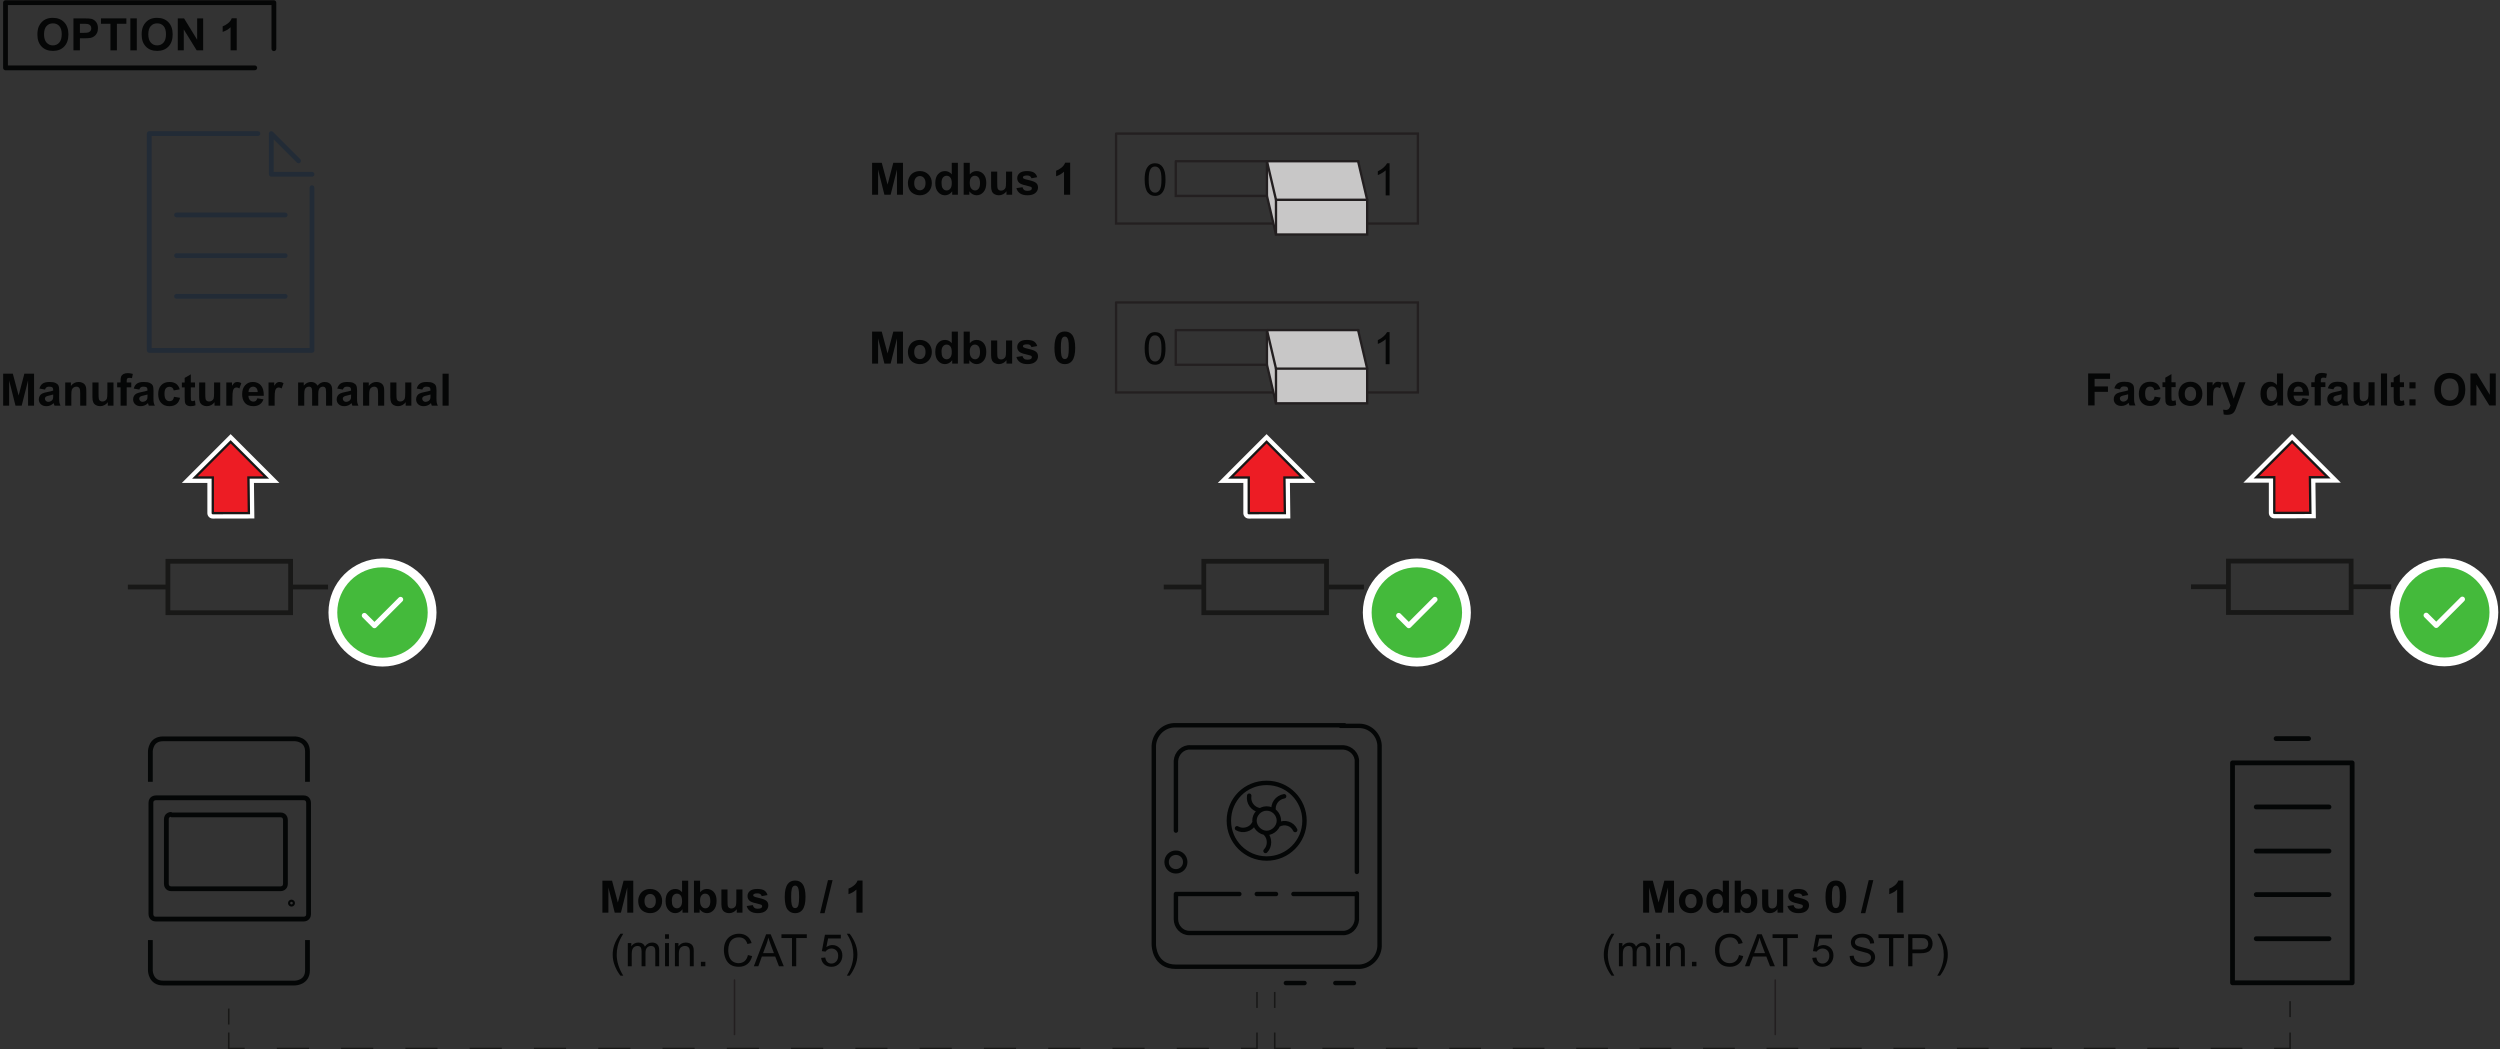 <?xml version="1.0" encoding="UTF-8" standalone="no"?>
<!-- Created with Inkscape (http://www.inkscape.org/) -->

<svg
   version="1.1"
   id="svg2"
   width="522.2"
   height="219.173"
   viewBox="0 0 522.2 219.173"
   sodipodi:docname="secured..eps"
   xmlns:inkscape="http://www.inkscape.org/namespaces/inkscape"
   xmlns:sodipodi="http://sodipodi.sourceforge.net/DTD/sodipodi-0.dtd"
   xmlns="http://www.w3.org/2000/svg"
   xmlns:svg="http://www.w3.org/2000/svg">
  <rect x="0" y="0" width="522.2" height="219.173" fill="#333333" stroke="none"/>
  <defs
     id="defs6">
    <clipPath
       clipPathUnits="userSpaceOnUse"
       id="clipPath44">
      <path
         d="m 1908.32,831.609 v 132.309 h 152.84 V 831.609 Z"
         id="path42" />
    </clipPath>
    <clipPath
       clipPathUnits="userSpaceOnUse"
       id="clipPath54">
      <path
         d="m 1908.31,831.609 v 132.313 h 152.85 V 831.609 Z"
         id="path52" />
    </clipPath>
    <clipPath
       clipPathUnits="userSpaceOnUse"
       id="clipPath66">
      <path
         d="m 284.953,831.609 v 132.309 h 152.84 V 831.609 Z"
         id="path64" />
    </clipPath>
    <clipPath
       clipPathUnits="userSpaceOnUse"
       id="clipPath76">
      <path
         d="M 284.949,831.609 V 963.922 H 437.793 V 831.609 Z"
         id="path74" />
    </clipPath>
    <clipPath
       clipPathUnits="userSpaceOnUse"
       id="clipPath94">
      <path
         d="m 3515.28,831.969 v 132.308 h 152.84 V 831.969 Z"
         id="path92" />
    </clipPath>
    <clipPath
       clipPathUnits="userSpaceOnUse"
       id="clipPath104">
      <path
         d="m 3515.28,831.969 v 132.312 h 152.84 V 831.969 Z"
         id="path102" />
    </clipPath>
    <clipPath
       clipPathUnits="userSpaceOnUse"
       id="clipPath212">
      <path
         d="M 514.703,769.031 H 683.992 V 599.738 H 514.703 Z"
         id="path210" />
    </clipPath>
    <clipPath
       clipPathUnits="userSpaceOnUse"
       id="clipPath226">
      <path
         d="m 2135.53,769.031 h 169.29 V 599.738 h -169.29 z"
         id="path224" />
    </clipPath>
    <clipPath
       clipPathUnits="userSpaceOnUse"
       id="clipPath240">
      <path
         d="m 3745.52,769.391 h 169.29 V 600.102 h -169.29 z"
         id="path238" />
    </clipPath>
  </defs>
  <sodipodi:namedview
     id="namedview4"
     pagecolor="#ffffff"
     bordercolor="#666666"
     borderopacity="1.0"
     inkscape:showpageshadow="2"
     inkscape:pageopacity="0.0"
     inkscape:pagecheckerboard="0"
     inkscape:deskcolor="#d1d1d1" />
  <g
     id="g8"
     inkscape:groupmode="layer"
     inkscape:label="ink_ext_XXXXXX"
     transform="matrix(1.333,0,0,-1.333,0,219.173)">
    <g
       id="g10"
       transform="scale(0.1)">
      <path
         d="m 358.426,63.789 v -25"
         style="fill:none;stroke:#181817;stroke-width:2.5;stroke-linecap:butt;stroke-linejoin:miter;stroke-miterlimit:10;stroke-dasharray:none;stroke-opacity:1"
         id="path12" />
      <path
         d="m 358.426,26.25 v -25 h 25"
         style="fill:none;stroke:#181817;stroke-width:2.5;stroke-linecap:butt;stroke-linejoin:miter;stroke-miterlimit:10;stroke-dasharray:none;stroke-opacity:1"
         id="path14" />
      <path
         d="M 433.789,1.25 H 1919.5"
         style="fill:none;stroke:#181817;stroke-width:2.5;stroke-linecap:butt;stroke-linejoin:miter;stroke-miterlimit:10;stroke-dasharray:50.363, 50.363;stroke-dashoffset:0;stroke-opacity:1"
         id="path16" />
      <path
         d="m 1944.69,1.25 h 25 v 25"
         style="fill:none;stroke:#181817;stroke-width:2.5;stroke-linecap:butt;stroke-linejoin:miter;stroke-miterlimit:10;stroke-dasharray:none;stroke-opacity:1"
         id="path18" />
      <path
         d="m 1969.69,64.809 v 25"
         style="fill:none;stroke:#181817;stroke-width:2.5;stroke-linecap:butt;stroke-linejoin:miter;stroke-miterlimit:10;stroke-dasharray:none;stroke-opacity:1"
         id="path20" />
      <path
         d="m 1997.46,89.809 v -25"
         style="fill:none;stroke:#181817;stroke-width:2.5;stroke-linecap:butt;stroke-linejoin:miter;stroke-miterlimit:10;stroke-dasharray:none;stroke-opacity:1"
         id="path22" />
      <path
         d="m 1997.46,26.25 v -25 h 25"
         style="fill:none;stroke:#181817;stroke-width:2.5;stroke-linecap:butt;stroke-linejoin:miter;stroke-miterlimit:10;stroke-dasharray:none;stroke-opacity:1"
         id="path24" />
      <path
         d="m 2072.18,1.25 h 1466.5"
         style="fill:none;stroke:#181817;stroke-width:2.5;stroke-linecap:butt;stroke-linejoin:miter;stroke-miterlimit:10;stroke-dasharray:49.712, 49.712;stroke-dashoffset:0;stroke-opacity:1"
         id="path26" />
      <path
         d="m 3563.54,1.25 h 25 v 25"
         style="fill:none;stroke:#181817;stroke-width:2.5;stroke-linecap:butt;stroke-linejoin:miter;stroke-miterlimit:10;stroke-dasharray:none;stroke-opacity:1"
         id="path28" />
      <path
         d="m 3588.54,50.41 v 25"
         style="fill:none;stroke:#181817;stroke-width:2.5;stroke-linecap:butt;stroke-linejoin:miter;stroke-miterlimit:10;stroke-dasharray:none;stroke-opacity:1"
         id="path30" />
      <path
         d="m 200.316,724.391 h 62.778"
         style="fill:none;stroke:#181817;stroke-width:7.5;stroke-linecap:butt;stroke-linejoin:miter;stroke-miterlimit:4;stroke-dasharray:none;stroke-opacity:1"
         id="path32" />
      <path
         d="m 455.375,724.391 h 58.656"
         style="fill:none;stroke:#181817;stroke-width:7.5;stroke-linecap:butt;stroke-linejoin:miter;stroke-miterlimit:4;stroke-dasharray:none;stroke-opacity:1"
         id="path34" />
      <path
         d="M 455.375,764.664 H 263.094 v -80.562 h 192.281 z"
         style="fill:none;stroke:#181817;stroke-width:7.5;stroke-linecap:butt;stroke-linejoin:miter;stroke-miterlimit:10;stroke-dasharray:none;stroke-opacity:1"
         id="path36" />
      <g
         id="g38">
        <g
           id="g40"
           clip-path="url(#clipPath44)">
          <path
             d="m 1956.8,840.113 v 55.879 h -27.95 l 55.89,55.903 55.89,-55.903 h -27.94 l 0.66,-55.769 -56.55,-0.11"
             style="fill:none;stroke:#ffffff;stroke-width:17.01;stroke-linecap:round;stroke-linejoin:miter;stroke-miterlimit:4;stroke-dasharray:none;stroke-opacity:1"
             id="path46" />
        </g>
      </g>
      <g
         id="g48">
        <g
           id="g50"
           clip-path="url(#clipPath54)">
          <path
             d="m 1956.8,895.992 v -55.879 l 56.55,0.11 -0.67,55.769 h 27.95 l -55.89,55.903 -55.89,-55.903 h 27.95"
             style="fill:#ed1c24;fill-opacity:1;fill-rule:nonzero;stroke:none"
             id="path56" />
          <path
             d="m 1956.8,840.113 v 55.879 h -27.95 l 55.89,55.903 55.89,-55.903 h -27.94 l 0.66,-55.769 -56.55,-0.11"
             style="fill:none;stroke:#181817;stroke-width:3.69;stroke-linecap:round;stroke-linejoin:miter;stroke-miterlimit:4;stroke-dasharray:none;stroke-opacity:1"
             id="path58" />
        </g>
      </g>
      <g
         id="g60">
        <g
           id="g62"
           clip-path="url(#clipPath66)">
          <path
             d="m 333.434,840.113 v 55.879 h -27.95 l 55.887,55.903 55.891,-55.903 h -27.938 l 0.66,-55.769 -56.55,-0.11"
             style="fill:none;stroke:#ffffff;stroke-width:17.01;stroke-linecap:round;stroke-linejoin:miter;stroke-miterlimit:4;stroke-dasharray:none;stroke-opacity:1"
             id="path68" />
        </g>
      </g>
      <g
         id="g70">
        <g
           id="g72"
           clip-path="url(#clipPath76)">
          <path
             d="m 333.438,895.992 v -55.879 l 56.55,0.11 -0.672,55.769 h 27.95 l -55.887,55.903 -55.891,-55.903 h 27.95"
             style="fill:#ed1c24;fill-opacity:1;fill-rule:nonzero;stroke:none"
             id="path78" />
          <path
             d="m 333.434,840.113 v 55.879 h -27.95 l 55.887,55.903 55.891,-55.903 h -27.938 l 0.66,-55.769 -56.55,-0.11"
             style="fill:none;stroke:#181817;stroke-width:3.69;stroke-linecap:round;stroke-linejoin:miter;stroke-miterlimit:4;stroke-dasharray:none;stroke-opacity:1"
             id="path80" />
        </g>
      </g>
      <path
         d="m 3747,724.75 h -62.78"
         style="fill:none;stroke:#181817;stroke-width:7.5;stroke-linecap:butt;stroke-linejoin:miter;stroke-miterlimit:4;stroke-dasharray:none;stroke-opacity:1"
         id="path82" />
      <path
         d="m 3491.94,724.75 h -58.66"
         style="fill:none;stroke:#181817;stroke-width:7.5;stroke-linecap:butt;stroke-linejoin:miter;stroke-miterlimit:4;stroke-dasharray:none;stroke-opacity:1"
         id="path84" />
      <path
         d="m 3491.94,765.023 h 192.28 v -80.562 h -192.28 z"
         style="fill:none;stroke:#181817;stroke-width:7.5;stroke-linecap:butt;stroke-linejoin:miter;stroke-miterlimit:10;stroke-dasharray:none;stroke-opacity:1"
         id="path86" />
      <g
         id="g88">
        <g
           id="g90"
           clip-path="url(#clipPath94)">
          <path
             d="m 3563.76,840.473 v 55.879 h -27.95 l 55.89,55.902 55.89,-55.902 h -27.94 l 0.66,-55.77 -56.55,-0.109"
             style="fill:none;stroke:#ffffff;stroke-width:17.01;stroke-linecap:round;stroke-linejoin:miter;stroke-miterlimit:4;stroke-dasharray:none;stroke-opacity:1"
             id="path96" />
        </g>
      </g>
      <g
         id="g98">
        <g
           id="g100"
           clip-path="url(#clipPath104)">
          <path
             d="m 3563.76,896.352 v -55.879 l 56.55,0.109 -0.67,55.77 h 27.95 l -55.89,55.902 -55.89,-55.902 h 27.95"
             style="fill:#ed1c24;fill-opacity:1;fill-rule:nonzero;stroke:none"
             id="path106" />
          <path
             d="m 3563.76,840.473 v 55.879 h -27.95 l 55.89,55.902 55.89,-55.902 h -27.94 l 0.66,-55.77 -56.55,-0.109"
             style="fill:none;stroke:#181817;stroke-width:3.69;stroke-linecap:round;stroke-linejoin:miter;stroke-miterlimit:4;stroke-dasharray:none;stroke-opacity:1"
             id="path108" />
        </g>
      </g>
      <path
         d="m 1823.58,724.391 h 62.78"
         style="fill:none;stroke:#181817;stroke-width:7.5;stroke-linecap:butt;stroke-linejoin:miter;stroke-miterlimit:4;stroke-dasharray:none;stroke-opacity:1"
         id="path110" />
      <path
         d="m 2078.64,724.391 h 58.65"
         style="fill:none;stroke:#181817;stroke-width:7.5;stroke-linecap:butt;stroke-linejoin:miter;stroke-miterlimit:4;stroke-dasharray:none;stroke-opacity:1"
         id="path112" />
      <path
         d="m 2078.64,764.664 h -192.28 v -80.562 h 192.28 z"
         style="fill:none;stroke:#181817;stroke-width:7.5;stroke-linecap:butt;stroke-linejoin:miter;stroke-miterlimit:10;stroke-dasharray:none;stroke-opacity:1"
         id="path114" />
      <path
         d="m 1748.84,1434.87 h 472.94 v -141.02 h -472.94 v 141.02"
         style="fill:none;stroke:#231f20;stroke-width:3.69;stroke-linecap:round;stroke-linejoin:miter;stroke-miterlimit:4;stroke-dasharray:none;stroke-opacity:1"
         id="path116" />
      <path
         d="m 1842.42,1391.55 h 285.76 v -54.38 h -285.76 v 54.38"
         style="fill:none;stroke:#231f20;stroke-width:3.69;stroke-linecap:round;stroke-linejoin:miter;stroke-miterlimit:4;stroke-dasharray:none;stroke-opacity:1"
         id="path118" />
      <g
         id="g120"
         transform="scale(10)">
        <g
           aria-label="01"
           transform="matrix(1,0,0,-1,179.075,133.807)"
           id="text124"
           style="font-size:7px;font-family:Arial;-inkscape-font-specification:ArialMT;fill:#050606">
          <path
             d="m 0.291,-2.471 q 0,-0.889 0.181,-1.429 Q 0.656,-4.443 1.015,-4.737 1.377,-5.031 1.924,-5.031 q 0.403,0 0.708,0.164 0.304,0.161 0.502,0.468 0.198,0.304 0.311,0.745 0.113,0.438 0.113,1.183 0,0.882 -0.181,1.425 -0.181,0.54 -0.543,0.837 -0.359,0.294 -0.909,0.294 -0.725,0 -1.138,-0.52 Q 0.291,-1.06 0.291,-2.471 Z m 0.632,0 q 0,1.234 0.287,1.644 0.291,0.407 0.714,0.407 0.424,0 0.711,-0.41 0.291,-0.41 0.291,-1.641 0,-1.237 -0.291,-1.644 -0.287,-0.407 -0.718,-0.407 -0.424,0 -0.677,0.359 -0.318,0.458 -0.318,1.692 z"
             id="path264" />
          <path
             d="m 38.674,0 h -0.615 v -3.92 q -0.222,0.212 -0.584,0.424 -0.359,0.212 -0.646,0.318 v -0.595 q 0.516,-0.243 0.902,-0.588 0.386,-0.345 0.547,-0.67 h 0.396 z"
             id="path266" />
        </g>
      </g>
      <path
         d="m 1985.29,1391.55 h 142.87 l 14.19,-60.43 v -54.37 h -142.89 l -14.17,60.42 v 54.38 0"
         style="fill:#c8c7c7;fill-opacity:1;fill-rule:evenodd;stroke:none"
         id="path126" />
      <path
         d="m 1985.29,1391.55 h 142.87"
         style="fill:none;stroke:#231f20;stroke-width:3.69;stroke-linecap:round;stroke-linejoin:miter;stroke-miterlimit:4;stroke-dasharray:none;stroke-opacity:1"
         id="path128" />
      <path
         d="m 1985.29,1337.17 v 54.38"
         style="fill:none;stroke:#231f20;stroke-width:3.69;stroke-linecap:round;stroke-linejoin:miter;stroke-miterlimit:4;stroke-dasharray:none;stroke-opacity:1"
         id="path130" />
      <path
         d="m 1999.46,1331.12 h 142.89 v -54.37 h -142.89 v 54.37"
         style="fill:none;stroke:#231f20;stroke-width:3.69;stroke-linecap:round;stroke-linejoin:miter;stroke-miterlimit:4;stroke-dasharray:none;stroke-opacity:1"
         id="path132" />
      <path
         d="m 2142.35,1331.12 -14.19,60.43"
         style="fill:none;stroke:#231f20;stroke-width:3.69;stroke-linecap:round;stroke-linejoin:miter;stroke-miterlimit:4;stroke-dasharray:none;stroke-opacity:1"
         id="path134" />
      <path
         d="m 1999.46,1276.75 -14.17,60.42"
         style="fill:none;stroke:#231f20;stroke-width:3.69;stroke-linecap:round;stroke-linejoin:miter;stroke-miterlimit:4;stroke-dasharray:none;stroke-opacity:1"
         id="path136" />
      <path
         d="m 1999.46,1331.12 -14.17,60.43"
         style="fill:none;stroke:#231f20;stroke-width:3.69;stroke-linecap:round;stroke-linejoin:miter;stroke-miterlimit:4;stroke-dasharray:none;stroke-opacity:1"
         id="path138" />
      <g
         id="g140"
         transform="scale(10)">
        <g
           aria-label="Modbus 1"
           transform="matrix(1,0,0,-1,136.16,133.902)"
           id="text144"
           style="font-weight:bold;font-size:7px;font-family:Arial;-inkscape-font-specification:Arial-BoldMT;fill:#050606">
          <path
             d="M 0.496,0 V -5.011 H 2.01 l 0.909,3.418 0.899,-3.418 H 5.335 V 0 H 4.396 V -3.944 L 3.401,0 H 2.427 L 1.436,-3.944 V 0 Z"
             id="path269" />
          <path
             d="m 6.111,-1.866 q 0,-0.479 0.236,-0.926 0.236,-0.448 0.667,-0.684 0.434,-0.236 0.967,-0.236 0.824,0 1.35,0.537 0.526,0.533 0.526,1.35 0,0.824 -0.533,1.367 -0.53,0.54 -1.336,0.54 -0.499,0 -0.954,-0.226 Q 6.583,-0.369 6.347,-0.803 6.111,-1.241 6.111,-1.866 Z m 0.984,0.051 q 0,0.54 0.256,0.827 0.256,0.287 0.632,0.287 0.376,0 0.629,-0.287 0.256,-0.287 0.256,-0.834 0,-0.533 -0.256,-0.82 -0.253,-0.287 -0.629,-0.287 -0.376,0 -0.632,0.287 -0.256,0.287 -0.256,0.827 z"
             id="path271" />
          <path
             d="m 13.94,0 h -0.892 v -0.533 q -0.222,0.311 -0.526,0.465 -0.301,0.15 -0.608,0.15 -0.625,0 -1.073,-0.502 -0.444,-0.506 -0.444,-1.408 0,-0.923 0.434,-1.401 0.434,-0.482 1.097,-0.482 0.608,0 1.053,0.506 v -1.805 h 0.96 z m -2.563,-1.894 q 0,0.581 0.161,0.841 0.232,0.376 0.649,0.376 0.332,0 0.564,-0.28 0.232,-0.284 0.232,-0.844 0,-0.625 -0.226,-0.899 -0.226,-0.277 -0.578,-0.277 -0.342,0 -0.574,0.273 -0.229,0.27 -0.229,0.81 z"
             id="path273" />
          <path
             d="m 14.846,0 v -5.011 h 0.96 v 1.805 q 0.444,-0.506 1.053,-0.506 0.663,0 1.097,0.482 0.434,0.479 0.434,1.377 0,0.93 -0.444,1.432 -0.441,0.502 -1.073,0.502 -0.311,0 -0.615,-0.154 -0.301,-0.157 -0.52,-0.461 V 0 Z m 0.954,-1.894 q 0,0.564 0.178,0.834 0.25,0.383 0.663,0.383 0.318,0 0.54,-0.27 0.226,-0.273 0.226,-0.858 0,-0.622 -0.226,-0.896 -0.226,-0.277 -0.578,-0.277 -0.345,0 -0.574,0.27 -0.229,0.267 -0.229,0.813 z"
             id="path275" />
          <path
             d="m 21.554,0 v -0.543 q -0.198,0.291 -0.523,0.458 -0.321,0.167 -0.68,0.167 -0.366,0 -0.656,-0.161 Q 19.404,-0.239 19.274,-0.53 19.144,-0.82 19.144,-1.333 v -2.297 h 0.96 v 1.668 q 0,0.766 0.051,0.94 0.055,0.171 0.195,0.273 0.14,0.099 0.355,0.099 0.246,0 0.441,-0.133 0.195,-0.137 0.267,-0.335 0.072,-0.202 0.072,-0.981 v -1.531 h 0.96 V 0 Z"
             id="path277" />
          <path
             d="m 23.103,-1.036 0.964,-0.147 q 0.062,0.28 0.25,0.427 0.188,0.144 0.526,0.144 0.373,0 0.561,-0.137 0.126,-0.096 0.126,-0.256 0,-0.109 -0.068,-0.181 -0.072,-0.068 -0.321,-0.126 -1.162,-0.256 -1.473,-0.468 -0.431,-0.294 -0.431,-0.817 0,-0.472 0.373,-0.793 0.373,-0.321 1.155,-0.321 0.745,0 1.107,0.243 0.362,0.243 0.499,0.718 l -0.906,0.167 q -0.058,-0.212 -0.222,-0.325 -0.161,-0.113 -0.461,-0.113 -0.379,0 -0.543,0.106 -0.109,0.075 -0.109,0.195 0,0.103 0.096,0.174 0.13,0.096 0.896,0.27 0.769,0.174 1.073,0.427 0.301,0.256 0.301,0.714 0,0.499 -0.417,0.858 -0.417,0.359 -1.234,0.359 -0.742,0 -1.176,-0.301 -0.431,-0.301 -0.564,-0.817 z"
             id="path279" />
          <path
             d="m 31.532,0 h -0.96 v -3.62 q -0.526,0.492 -1.241,0.728 v -0.872 q 0.376,-0.123 0.817,-0.465 0.441,-0.345 0.605,-0.803 h 0.779 z"
             id="path281" />
        </g>
      </g>
      <path
         d="m 1748.84,1170.3 h 472.94 v -141.02 h -472.94 v 141.02"
         style="fill:none;stroke:#231f20;stroke-width:3.69;stroke-linecap:round;stroke-linejoin:miter;stroke-miterlimit:4;stroke-dasharray:none;stroke-opacity:1"
         id="path146" />
      <path
         d="m 1842.42,1126.98 h 285.76 v -54.38 h -285.76 v 54.38"
         style="fill:none;stroke:#231f20;stroke-width:3.69;stroke-linecap:round;stroke-linejoin:miter;stroke-miterlimit:4;stroke-dasharray:none;stroke-opacity:1"
         id="path148" />
      <g
         id="g150"
         transform="scale(10)">
        <g
           aria-label="01"
           transform="matrix(1,0,0,-1,179.075,107.35)"
           id="text154"
           style="font-size:7px;font-family:Arial;-inkscape-font-specification:ArialMT;fill:#050606">
          <path
             d="m 0.291,-2.471 q 0,-0.889 0.181,-1.429 Q 0.656,-4.443 1.015,-4.737 1.377,-5.031 1.924,-5.031 q 0.403,0 0.708,0.164 0.304,0.161 0.502,0.468 0.198,0.304 0.311,0.745 0.113,0.438 0.113,1.183 0,0.882 -0.181,1.425 -0.181,0.54 -0.543,0.837 -0.359,0.294 -0.909,0.294 -0.725,0 -1.138,-0.52 Q 0.291,-1.06 0.291,-2.471 Z m 0.632,0 q 0,1.234 0.287,1.644 0.291,0.407 0.714,0.407 0.424,0 0.711,-0.41 0.291,-0.41 0.291,-1.641 0,-1.237 -0.291,-1.644 -0.287,-0.407 -0.718,-0.407 -0.424,0 -0.677,0.359 -0.318,0.458 -0.318,1.692 z"
             id="path284" />
          <path
             d="m 38.674,0 h -0.615 v -3.92 q -0.222,0.212 -0.584,0.424 -0.359,0.212 -0.646,0.318 v -0.595 q 0.516,-0.243 0.902,-0.588 0.386,-0.345 0.547,-0.67 h 0.396 z"
             id="path286" />
        </g>
      </g>
      <path
         d="m 1985.29,1126.98 h 142.87 l 14.19,-60.43 v -54.37 h -142.89 l -14.17,60.42 v 54.38 0"
         style="fill:#c8c7c7;fill-opacity:1;fill-rule:evenodd;stroke:none"
         id="path156" />
      <path
         d="m 1985.29,1126.98 h 142.87"
         style="fill:none;stroke:#231f20;stroke-width:3.69;stroke-linecap:round;stroke-linejoin:miter;stroke-miterlimit:4;stroke-dasharray:none;stroke-opacity:1"
         id="path158" />
      <path
         d="m 1985.29,1072.6 v 54.38"
         style="fill:none;stroke:#231f20;stroke-width:3.69;stroke-linecap:round;stroke-linejoin:miter;stroke-miterlimit:4;stroke-dasharray:none;stroke-opacity:1"
         id="path160" />
      <path
         d="m 1999.46,1066.55 h 142.89 v -54.37 h -142.89 v 54.37"
         style="fill:none;stroke:#231f20;stroke-width:3.69;stroke-linecap:round;stroke-linejoin:miter;stroke-miterlimit:4;stroke-dasharray:none;stroke-opacity:1"
         id="path162" />
      <path
         d="m 2142.35,1066.55 -14.19,60.43"
         style="fill:none;stroke:#231f20;stroke-width:3.69;stroke-linecap:round;stroke-linejoin:miter;stroke-miterlimit:4;stroke-dasharray:none;stroke-opacity:1"
         id="path164" />
      <path
         d="m 1999.46,1012.18 -14.17,60.42"
         style="fill:none;stroke:#231f20;stroke-width:3.69;stroke-linecap:round;stroke-linejoin:miter;stroke-miterlimit:4;stroke-dasharray:none;stroke-opacity:1"
         id="path166" />
      <path
         d="m 1999.46,1066.55 -14.17,60.43"
         style="fill:none;stroke:#231f20;stroke-width:3.69;stroke-linecap:round;stroke-linejoin:miter;stroke-miterlimit:4;stroke-dasharray:none;stroke-opacity:1"
         id="path168" />
      <g
         id="g170"
         transform="scale(10)">
        <g
           aria-label="Modbus 0"
           transform="matrix(1,0,0,-1,136.16,107.445)"
           id="text174"
           style="font-weight:bold;font-size:7px;font-family:Arial;-inkscape-font-specification:Arial-BoldMT;fill:#050606">
          <path
             d="M 0.496,0 V -5.011 H 2.01 l 0.909,3.418 0.899,-3.418 H 5.335 V 0 H 4.396 V -3.944 L 3.401,0 H 2.427 L 1.436,-3.944 V 0 Z"
             id="path289" />
          <path
             d="m 6.111,-1.866 q 0,-0.479 0.236,-0.926 0.236,-0.448 0.667,-0.684 0.434,-0.236 0.967,-0.236 0.824,0 1.35,0.537 0.526,0.533 0.526,1.35 0,0.824 -0.533,1.367 -0.53,0.54 -1.336,0.54 -0.499,0 -0.954,-0.226 Q 6.583,-0.369 6.347,-0.803 6.111,-1.241 6.111,-1.866 Z m 0.984,0.051 q 0,0.54 0.256,0.827 0.256,0.287 0.632,0.287 0.376,0 0.629,-0.287 0.256,-0.287 0.256,-0.834 0,-0.533 -0.256,-0.82 -0.253,-0.287 -0.629,-0.287 -0.376,0 -0.632,0.287 -0.256,0.287 -0.256,0.827 z"
             id="path291" />
          <path
             d="m 13.94,0 h -0.892 v -0.533 q -0.222,0.311 -0.526,0.465 -0.301,0.15 -0.608,0.15 -0.625,0 -1.073,-0.502 -0.444,-0.506 -0.444,-1.408 0,-0.923 0.434,-1.401 0.434,-0.482 1.097,-0.482 0.608,0 1.053,0.506 v -1.805 h 0.96 z m -2.563,-1.894 q 0,0.581 0.161,0.841 0.232,0.376 0.649,0.376 0.332,0 0.564,-0.28 0.232,-0.284 0.232,-0.844 0,-0.625 -0.226,-0.899 -0.226,-0.277 -0.578,-0.277 -0.342,0 -0.574,0.273 -0.229,0.27 -0.229,0.81 z"
             id="path293" />
          <path
             d="m 14.846,0 v -5.011 h 0.96 v 1.805 q 0.444,-0.506 1.053,-0.506 0.663,0 1.097,0.482 0.434,0.479 0.434,1.377 0,0.93 -0.444,1.432 -0.441,0.502 -1.073,0.502 -0.311,0 -0.615,-0.154 -0.301,-0.157 -0.52,-0.461 V 0 Z m 0.954,-1.894 q 0,0.564 0.178,0.834 0.25,0.383 0.663,0.383 0.318,0 0.54,-0.27 0.226,-0.273 0.226,-0.858 0,-0.622 -0.226,-0.896 -0.226,-0.277 -0.578,-0.277 -0.345,0 -0.574,0.27 -0.229,0.267 -0.229,0.813 z"
             id="path295" />
          <path
             d="m 21.554,0 v -0.543 q -0.198,0.291 -0.523,0.458 -0.321,0.167 -0.68,0.167 -0.366,0 -0.656,-0.161 Q 19.404,-0.239 19.274,-0.53 19.144,-0.82 19.144,-1.333 v -2.297 h 0.96 v 1.668 q 0,0.766 0.051,0.94 0.055,0.171 0.195,0.273 0.14,0.099 0.355,0.099 0.246,0 0.441,-0.133 0.195,-0.137 0.267,-0.335 0.072,-0.202 0.072,-0.981 v -1.531 h 0.96 V 0 Z"
             id="path297" />
          <path
             d="m 23.103,-1.036 0.964,-0.147 q 0.062,0.28 0.25,0.427 0.188,0.144 0.526,0.144 0.373,0 0.561,-0.137 0.126,-0.096 0.126,-0.256 0,-0.109 -0.068,-0.181 -0.072,-0.068 -0.321,-0.126 -1.162,-0.256 -1.473,-0.468 -0.431,-0.294 -0.431,-0.817 0,-0.472 0.373,-0.793 0.373,-0.321 1.155,-0.321 0.745,0 1.107,0.243 0.362,0.243 0.499,0.718 l -0.906,0.167 q -0.058,-0.212 -0.222,-0.325 -0.161,-0.113 -0.461,-0.113 -0.379,0 -0.543,0.106 -0.109,0.075 -0.109,0.195 0,0.103 0.096,0.174 0.13,0.096 0.896,0.27 0.769,0.174 1.073,0.427 0.301,0.256 0.301,0.714 0,0.499 -0.417,0.858 -0.417,0.359 -1.234,0.359 -0.742,0 -1.176,-0.301 -0.431,-0.301 -0.564,-0.817 z"
             id="path299" />
          <path
             d="m 30.698,-5.031 q 0.728,0 1.138,0.52 0.489,0.615 0.489,2.041 0,1.422 -0.492,2.044 -0.407,0.513 -1.135,0.513 -0.731,0 -1.179,-0.561 -0.448,-0.564 -0.448,-2.006 0,-1.415 0.492,-2.037 0.407,-0.513 1.135,-0.513 z m 0,0.796 q -0.174,0 -0.311,0.113 -0.137,0.109 -0.212,0.396 -0.099,0.373 -0.099,1.254 0,0.882 0.089,1.213 0.089,0.328 0.222,0.438 0.137,0.109 0.311,0.109 0.174,0 0.311,-0.109 0.137,-0.113 0.212,-0.4 0.099,-0.369 0.099,-1.251 0,-0.882 -0.089,-1.21 -0.089,-0.332 -0.226,-0.441 -0.133,-0.113 -0.308,-0.113 z"
             id="path301" />
        </g>
      </g>
      <path
         d="M 1150.95,23.16 V 108.469"
         style="fill:none;stroke:#231f20;stroke-width:2.494;stroke-linecap:round;stroke-linejoin:miter;stroke-miterlimit:10;stroke-dasharray:none;stroke-opacity:1"
         id="path176" />
      <g
         id="g178"
         transform="scale(10)">
        <g
           aria-label="Modbus 0 / 1"
           transform="matrix(1,0,0,-1,93.898,21.411)"
           id="text182"
           style="font-weight:bold;font-size:7px;font-family:Arial;-inkscape-font-specification:Arial-BoldMT;fill:#050606">
          <path
             d="M 0.496,0 V -5.011 H 2.01 l 0.909,3.418 0.899,-3.418 H 5.335 V 0 H 4.396 V -3.944 L 3.401,0 H 2.427 L 1.436,-3.944 V 0 Z"
             id="path304" />
          <path
             d="m 6.111,-1.866 q 0,-0.479 0.236,-0.926 0.236,-0.448 0.667,-0.684 0.434,-0.236 0.967,-0.236 0.824,0 1.35,0.537 0.526,0.533 0.526,1.35 0,0.824 -0.533,1.367 -0.53,0.54 -1.336,0.54 -0.499,0 -0.954,-0.226 Q 6.583,-0.369 6.347,-0.803 6.111,-1.241 6.111,-1.866 Z m 0.984,0.051 q 0,0.54 0.256,0.827 0.256,0.287 0.632,0.287 0.376,0 0.629,-0.287 0.256,-0.287 0.256,-0.834 0,-0.533 -0.256,-0.82 -0.253,-0.287 -0.629,-0.287 -0.376,0 -0.632,0.287 -0.256,0.287 -0.256,0.827 z"
             id="path306" />
          <path
             d="m 13.94,0 h -0.892 v -0.533 q -0.222,0.311 -0.526,0.465 -0.301,0.15 -0.608,0.15 -0.625,0 -1.073,-0.502 -0.444,-0.506 -0.444,-1.408 0,-0.923 0.434,-1.401 0.434,-0.482 1.097,-0.482 0.608,0 1.053,0.506 v -1.805 h 0.96 z m -2.563,-1.894 q 0,0.581 0.161,0.841 0.232,0.376 0.649,0.376 0.332,0 0.564,-0.28 0.232,-0.284 0.232,-0.844 0,-0.625 -0.226,-0.899 -0.226,-0.277 -0.578,-0.277 -0.342,0 -0.574,0.273 -0.229,0.27 -0.229,0.81 z"
             id="path308" />
          <path
             d="m 14.846,0 v -5.011 h 0.96 v 1.805 q 0.444,-0.506 1.053,-0.506 0.663,0 1.097,0.482 0.434,0.479 0.434,1.377 0,0.93 -0.444,1.432 -0.441,0.502 -1.073,0.502 -0.311,0 -0.615,-0.154 -0.301,-0.157 -0.52,-0.461 V 0 Z m 0.954,-1.894 q 0,0.564 0.178,0.834 0.25,0.383 0.663,0.383 0.318,0 0.54,-0.27 0.226,-0.273 0.226,-0.858 0,-0.622 -0.226,-0.896 -0.226,-0.277 -0.578,-0.277 -0.345,0 -0.574,0.27 -0.229,0.267 -0.229,0.813 z"
             id="path310" />
          <path
             d="m 21.554,0 v -0.543 q -0.198,0.291 -0.523,0.458 -0.321,0.167 -0.68,0.167 -0.366,0 -0.656,-0.161 Q 19.404,-0.239 19.274,-0.53 19.144,-0.82 19.144,-1.333 v -2.297 h 0.96 v 1.668 q 0,0.766 0.051,0.94 0.055,0.171 0.195,0.273 0.14,0.099 0.355,0.099 0.246,0 0.441,-0.133 0.195,-0.137 0.267,-0.335 0.072,-0.202 0.072,-0.981 v -1.531 h 0.96 V 0 Z"
             id="path312" />
          <path
             d="m 23.103,-1.036 0.964,-0.147 q 0.062,0.28 0.25,0.427 0.188,0.144 0.526,0.144 0.373,0 0.561,-0.137 0.126,-0.096 0.126,-0.256 0,-0.109 -0.068,-0.181 -0.072,-0.068 -0.321,-0.126 -1.162,-0.256 -1.473,-0.468 -0.431,-0.294 -0.431,-0.817 0,-0.472 0.373,-0.793 0.373,-0.321 1.155,-0.321 0.745,0 1.107,0.243 0.362,0.243 0.499,0.718 l -0.906,0.167 q -0.058,-0.212 -0.222,-0.325 -0.161,-0.113 -0.461,-0.113 -0.379,0 -0.543,0.106 -0.109,0.075 -0.109,0.195 0,0.103 0.096,0.174 0.13,0.096 0.896,0.27 0.769,0.174 1.073,0.427 0.301,0.256 0.301,0.714 0,0.499 -0.417,0.858 -0.417,0.359 -1.234,0.359 -0.742,0 -1.176,-0.301 -0.431,-0.301 -0.564,-0.817 z"
             id="path314" />
          <path
             d="m 30.698,-5.031 q 0.728,0 1.138,0.52 0.489,0.615 0.489,2.041 0,1.422 -0.492,2.044 -0.407,0.513 -1.135,0.513 -0.731,0 -1.179,-0.561 -0.448,-0.564 -0.448,-2.006 0,-1.415 0.492,-2.037 0.407,-0.513 1.135,-0.513 z m 0,0.796 q -0.174,0 -0.311,0.113 -0.137,0.109 -0.212,0.396 -0.099,0.373 -0.099,1.254 0,0.882 0.089,1.213 0.089,0.328 0.222,0.438 0.137,0.109 0.311,0.109 0.174,0 0.311,-0.109 0.137,-0.113 0.212,-0.4 0.099,-0.369 0.099,-1.251 0,-0.882 -0.089,-1.21 -0.089,-0.332 -0.226,-0.441 -0.133,-0.113 -0.308,-0.113 z"
             id="path316" />
          <path
             d="M 34.605,0.085 35.845,-5.096 h 0.721 l -1.254,5.182 z"
             id="path318" />
          <path
             d="m 41.262,0 h -0.96 v -3.62 q -0.526,0.492 -1.241,0.728 v -0.872 q 0.376,-0.123 0.817,-0.465 0.441,-0.345 0.605,-0.803 h 0.779 z"
             id="path320" />
        </g>
        <g
           aria-label="(min. CAT 5)"
           transform="matrix(1,0,0,-1,95.584,13.011)"
           id="text186"
           style="font-size:7px;font-family:Arial;-inkscape-font-specification:ArialMT;fill:#050606">
          <path
             d="M 1.637,1.473 Q 1.128,0.831 0.776,-0.031 0.424,-0.892 0.424,-1.815 q 0,-0.813 0.263,-1.559 0.308,-0.865 0.95,-1.723 h 0.441 q -0.414,0.711 -0.547,1.015 -0.208,0.472 -0.328,0.984 -0.147,0.639 -0.147,1.285 0,1.644 1.022,3.285 z"
             id="path323" />
          <path
             d="m 2.792,0 v -3.63 h 0.55 v 0.509 q 0.171,-0.267 0.455,-0.427 0.284,-0.164 0.646,-0.164 0.403,0 0.66,0.167 0.26,0.167 0.366,0.468 0.431,-0.636 1.121,-0.636 0.54,0 0.831,0.301 0.291,0.297 0.291,0.919 V 0 H 7.099 v -2.287 q 0,-0.369 -0.062,-0.53 -0.058,-0.164 -0.215,-0.263 -0.157,-0.099 -0.369,-0.099 -0.383,0 -0.636,0.256 -0.253,0.253 -0.253,0.813 V 0 H 4.949 v -2.358 q 0,-0.41 -0.15,-0.615 -0.15,-0.205 -0.492,-0.205 -0.26,0 -0.482,0.137 -0.219,0.137 -0.318,0.4 -0.099,0.263 -0.099,0.759 V 0 Z"
             id="path325" />
          <path
             d="m 8.627,-4.303 v -0.708 h 0.615 v 0.708 z M 8.627,0 V -3.63 H 9.242 V 0 Z"
             id="path327" />
          <path
             d="m 10.177,0 v -3.63 h 0.554 v 0.516 q 0.4,-0.598 1.155,-0.598 0.328,0 0.602,0.12 0.277,0.116 0.414,0.308 0.137,0.191 0.191,0.455 0.034,0.171 0.034,0.598 V 0 h -0.615 v -2.208 q 0,-0.376 -0.072,-0.561 -0.072,-0.188 -0.256,-0.297 -0.181,-0.113 -0.427,-0.113 -0.393,0 -0.68,0.25 -0.284,0.25 -0.284,0.947 V 0 Z"
             id="path329" />
          <path
             d="m 14.244,0 v -0.701 h 0.701 V 0 Z"
             id="path331" />
          <path
             d="m 21.615,-1.757 0.663,0.167 q -0.208,0.817 -0.752,1.248 -0.54,0.427 -1.323,0.427 -0.81,0 -1.319,-0.328 -0.506,-0.332 -0.772,-0.957 -0.263,-0.625 -0.263,-1.343 0,-0.783 0.297,-1.364 0.301,-0.584 0.851,-0.885 0.554,-0.304 1.217,-0.304 0.752,0 1.265,0.383 0.513,0.383 0.714,1.077 l -0.653,0.154 q -0.174,-0.547 -0.506,-0.796 -0.332,-0.25 -0.834,-0.25 -0.578,0 -0.967,0.277 -0.386,0.277 -0.543,0.745 -0.157,0.465 -0.157,0.96 0,0.639 0.185,1.118 0.188,0.475 0.581,0.711 0.393,0.236 0.851,0.236 0.557,0 0.943,-0.321 0.386,-0.321 0.523,-0.954 z"
             id="path333" />
          <path
             d="m 22.544,0 1.924,-5.011 h 0.714 L 27.233,0 H 26.478 L 25.893,-1.518 H 23.798 L 23.248,0 Z m 1.446,-2.058 h 1.699 l -0.523,-1.388 q -0.239,-0.632 -0.355,-1.039 -0.096,0.482 -0.27,0.957 z"
             id="path335" />
          <path
             d="m 28.519,0 v -4.419 h -1.651 v -0.591 h 3.972 v 0.591 H 29.182 V 0 Z"
             id="path337" />
          <path
             d="m 33.089,-1.312 0.646,-0.055 q 0.072,0.472 0.332,0.711 0.263,0.236 0.632,0.236 0.444,0 0.752,-0.335 0.308,-0.335 0.308,-0.889 0,-0.526 -0.297,-0.831 -0.294,-0.304 -0.772,-0.304 -0.297,0 -0.537,0.137 -0.239,0.133 -0.376,0.349 l -0.578,-0.075 0.485,-2.574 h 2.492 v 0.588 h -2 l -0.27,1.347 q 0.451,-0.314 0.947,-0.314 0.656,0 1.107,0.455 0.451,0.455 0.451,1.169 0,0.68 -0.396,1.176 -0.482,0.608 -1.316,0.608 -0.684,0 -1.118,-0.383 Q 33.151,-0.68 33.089,-1.312 Z"
             id="path339" />
          <path
             d="m 37.556,1.473 h -0.441 q 1.022,-1.641 1.022,-3.285 0,-0.643 -0.147,-1.275 -0.116,-0.513 -0.325,-0.984 -0.133,-0.308 -0.55,-1.025 h 0.441 q 0.643,0.858 0.95,1.723 0.263,0.745 0.263,1.559 0,0.923 -0.355,1.784 -0.352,0.861 -0.858,1.504 z"
             id="path341" />
        </g>
      </g>
      <path
         d="M 2781.79,23.16 V 108.469"
         style="fill:none;stroke:#231f20;stroke-width:2.494;stroke-linecap:round;stroke-linejoin:miter;stroke-miterlimit:10;stroke-dasharray:none;stroke-opacity:1"
         id="path188" />
      <g
         id="g190"
         transform="scale(10)">
        <g
           aria-label="Modbus 0 / 1"
           transform="matrix(1,0,0,-1,256.982,21.411)"
           id="text194"
           style="font-weight:bold;font-size:7px;font-family:Arial;-inkscape-font-specification:Arial-BoldMT;fill:#050606">
          <path
             d="M 0.496,0 V -5.011 H 2.01 l 0.909,3.418 0.899,-3.418 H 5.335 V 0 H 4.396 V -3.944 L 3.401,0 H 2.427 L 1.436,-3.944 V 0 Z"
             id="path344" />
          <path
             d="m 6.111,-1.866 q 0,-0.479 0.236,-0.926 0.236,-0.448 0.667,-0.684 0.434,-0.236 0.967,-0.236 0.824,0 1.35,0.537 0.526,0.533 0.526,1.35 0,0.824 -0.533,1.367 -0.53,0.54 -1.336,0.54 -0.499,0 -0.954,-0.226 Q 6.583,-0.369 6.347,-0.803 6.111,-1.241 6.111,-1.866 Z m 0.984,0.051 q 0,0.54 0.256,0.827 0.256,0.287 0.632,0.287 0.376,0 0.629,-0.287 0.256,-0.287 0.256,-0.834 0,-0.533 -0.256,-0.82 -0.253,-0.287 -0.629,-0.287 -0.376,0 -0.632,0.287 -0.256,0.287 -0.256,0.827 z"
             id="path346" />
          <path
             d="m 13.94,0 h -0.892 v -0.533 q -0.222,0.311 -0.526,0.465 -0.301,0.15 -0.608,0.15 -0.625,0 -1.073,-0.502 -0.444,-0.506 -0.444,-1.408 0,-0.923 0.434,-1.401 0.434,-0.482 1.097,-0.482 0.608,0 1.053,0.506 v -1.805 h 0.96 z m -2.563,-1.894 q 0,0.581 0.161,0.841 0.232,0.376 0.649,0.376 0.332,0 0.564,-0.28 0.232,-0.284 0.232,-0.844 0,-0.625 -0.226,-0.899 -0.226,-0.277 -0.578,-0.277 -0.342,0 -0.574,0.273 -0.229,0.27 -0.229,0.81 z"
             id="path348" />
          <path
             d="m 14.846,0 v -5.011 h 0.96 v 1.805 q 0.444,-0.506 1.053,-0.506 0.663,0 1.097,0.482 0.434,0.479 0.434,1.377 0,0.93 -0.444,1.432 -0.441,0.502 -1.073,0.502 -0.311,0 -0.615,-0.154 -0.301,-0.157 -0.52,-0.461 V 0 Z m 0.954,-1.894 q 0,0.564 0.178,0.834 0.25,0.383 0.663,0.383 0.318,0 0.54,-0.27 0.226,-0.273 0.226,-0.858 0,-0.622 -0.226,-0.896 -0.226,-0.277 -0.578,-0.277 -0.345,0 -0.574,0.27 -0.229,0.267 -0.229,0.813 z"
             id="path350" />
          <path
             d="m 21.554,0 v -0.543 q -0.198,0.291 -0.523,0.458 -0.321,0.167 -0.68,0.167 -0.366,0 -0.656,-0.161 Q 19.404,-0.239 19.274,-0.53 19.144,-0.82 19.144,-1.333 v -2.297 h 0.96 v 1.668 q 0,0.766 0.051,0.94 0.055,0.171 0.195,0.273 0.14,0.099 0.355,0.099 0.246,0 0.441,-0.133 0.195,-0.137 0.267,-0.335 0.072,-0.202 0.072,-0.981 v -1.531 h 0.96 V 0 Z"
             id="path352" />
          <path
             d="m 23.103,-1.036 0.964,-0.147 q 0.062,0.28 0.25,0.427 0.188,0.144 0.526,0.144 0.373,0 0.561,-0.137 0.126,-0.096 0.126,-0.256 0,-0.109 -0.068,-0.181 -0.072,-0.068 -0.321,-0.126 -1.162,-0.256 -1.473,-0.468 -0.431,-0.294 -0.431,-0.817 0,-0.472 0.373,-0.793 0.373,-0.321 1.155,-0.321 0.745,0 1.107,0.243 0.362,0.243 0.499,0.718 l -0.906,0.167 q -0.058,-0.212 -0.222,-0.325 -0.161,-0.113 -0.461,-0.113 -0.379,0 -0.543,0.106 -0.109,0.075 -0.109,0.195 0,0.103 0.096,0.174 0.13,0.096 0.896,0.27 0.769,0.174 1.073,0.427 0.301,0.256 0.301,0.714 0,0.499 -0.417,0.858 -0.417,0.359 -1.234,0.359 -0.742,0 -1.176,-0.301 -0.431,-0.301 -0.564,-0.817 z"
             id="path354" />
          <path
             d="m 30.698,-5.031 q 0.728,0 1.138,0.52 0.489,0.615 0.489,2.041 0,1.422 -0.492,2.044 -0.407,0.513 -1.135,0.513 -0.731,0 -1.179,-0.561 -0.448,-0.564 -0.448,-2.006 0,-1.415 0.492,-2.037 0.407,-0.513 1.135,-0.513 z m 0,0.796 q -0.174,0 -0.311,0.113 -0.137,0.109 -0.212,0.396 -0.099,0.373 -0.099,1.254 0,0.882 0.089,1.213 0.089,0.328 0.222,0.438 0.137,0.109 0.311,0.109 0.174,0 0.311,-0.109 0.137,-0.113 0.212,-0.4 0.099,-0.369 0.099,-1.251 0,-0.882 -0.089,-1.21 -0.089,-0.332 -0.226,-0.441 -0.133,-0.113 -0.308,-0.113 z"
             id="path356" />
          <path
             d="M 34.605,0.085 35.845,-5.096 h 0.721 l -1.254,5.182 z"
             id="path358" />
          <path
             d="m 41.262,0 h -0.96 v -3.62 q -0.526,0.492 -1.241,0.728 v -0.872 q 0.376,-0.123 0.817,-0.465 0.441,-0.345 0.605,-0.803 h 0.779 z"
             id="path360" />
        </g>
        <g
           aria-label="(min. CAT 5 STP)"
           transform="matrix(1,0,0,-1,250.888,13.011)"
           id="text198"
           style="font-size:7px;font-family:Arial;-inkscape-font-specification:ArialMT;fill:#050606">
          <path
             d="M 1.637,1.473 Q 1.128,0.831 0.776,-0.031 0.424,-0.892 0.424,-1.815 q 0,-0.813 0.263,-1.559 0.308,-0.865 0.95,-1.723 h 0.441 q -0.414,0.711 -0.547,1.015 -0.208,0.472 -0.328,0.984 -0.147,0.639 -0.147,1.285 0,1.644 1.022,3.285 z"
             id="path363" />
          <path
             d="m 2.792,0 v -3.63 h 0.55 v 0.509 q 0.171,-0.267 0.455,-0.427 0.284,-0.164 0.646,-0.164 0.403,0 0.66,0.167 0.26,0.167 0.366,0.468 0.431,-0.636 1.121,-0.636 0.54,0 0.831,0.301 0.291,0.297 0.291,0.919 V 0 H 7.099 v -2.287 q 0,-0.369 -0.062,-0.53 -0.058,-0.164 -0.215,-0.263 -0.157,-0.099 -0.369,-0.099 -0.383,0 -0.636,0.256 -0.253,0.253 -0.253,0.813 V 0 H 4.949 v -2.358 q 0,-0.41 -0.15,-0.615 -0.15,-0.205 -0.492,-0.205 -0.26,0 -0.482,0.137 -0.219,0.137 -0.318,0.4 -0.099,0.263 -0.099,0.759 V 0 Z"
             id="path365" />
          <path
             d="m 8.627,-4.303 v -0.708 h 0.615 v 0.708 z M 8.627,0 V -3.63 H 9.242 V 0 Z"
             id="path367" />
          <path
             d="m 10.177,0 v -3.63 h 0.554 v 0.516 q 0.4,-0.598 1.155,-0.598 0.328,0 0.602,0.12 0.277,0.116 0.414,0.308 0.137,0.191 0.191,0.455 0.034,0.171 0.034,0.598 V 0 h -0.615 v -2.208 q 0,-0.376 -0.072,-0.561 -0.072,-0.188 -0.256,-0.297 -0.181,-0.113 -0.427,-0.113 -0.393,0 -0.68,0.25 -0.284,0.25 -0.284,0.947 V 0 Z"
             id="path369" />
          <path
             d="m 14.244,0 v -0.701 h 0.701 V 0 Z"
             id="path371" />
          <path
             d="m 21.615,-1.757 0.663,0.167 q -0.208,0.817 -0.752,1.248 -0.54,0.427 -1.323,0.427 -0.81,0 -1.319,-0.328 -0.506,-0.332 -0.772,-0.957 -0.263,-0.625 -0.263,-1.343 0,-0.783 0.297,-1.364 0.301,-0.584 0.851,-0.885 0.554,-0.304 1.217,-0.304 0.752,0 1.265,0.383 0.513,0.383 0.714,1.077 l -0.653,0.154 q -0.174,-0.547 -0.506,-0.796 -0.332,-0.25 -0.834,-0.25 -0.578,0 -0.967,0.277 -0.386,0.277 -0.543,0.745 -0.157,0.465 -0.157,0.96 0,0.639 0.185,1.118 0.188,0.475 0.581,0.711 0.393,0.236 0.851,0.236 0.557,0 0.943,-0.321 0.386,-0.321 0.523,-0.954 z"
             id="path373" />
          <path
             d="m 22.544,0 1.924,-5.011 h 0.714 L 27.233,0 H 26.478 L 25.893,-1.518 H 23.798 L 23.248,0 Z m 1.446,-2.058 h 1.699 l -0.523,-1.388 q -0.239,-0.632 -0.355,-1.039 -0.096,0.482 -0.27,0.957 z"
             id="path375" />
          <path
             d="m 28.52,0 v -4.419 h -1.651 v -0.591 h 3.972 v 0.591 H 29.183 V 0 Z"
             id="path377" />
          <path
             d="m 33.09,-1.312 0.646,-0.055 q 0.072,0.472 0.332,0.711 0.263,0.236 0.632,0.236 0.444,0 0.752,-0.335 0.308,-0.335 0.308,-0.889 0,-0.526 -0.297,-0.831 -0.294,-0.304 -0.772,-0.304 -0.297,0 -0.537,0.137 -0.239,0.133 -0.376,0.349 l -0.578,-0.075 0.485,-2.574 h 2.492 v 0.588 h -2 l -0.27,1.347 q 0.451,-0.314 0.947,-0.314 0.656,0 1.107,0.455 0.451,0.455 0.451,1.169 0,0.68 -0.396,1.176 -0.482,0.608 -1.316,0.608 -0.684,0 -1.118,-0.383 Q 33.151,-0.68 33.09,-1.312 Z"
             id="path379" />
          <path
             d="m 38.952,-1.61 0.625,-0.055 q 0.044,0.376 0.205,0.619 0.164,0.239 0.506,0.39 0.342,0.147 0.769,0.147 0.379,0 0.67,-0.113 0.291,-0.113 0.431,-0.308 0.144,-0.198 0.144,-0.431 0,-0.236 -0.137,-0.41 -0.137,-0.178 -0.451,-0.297 -0.202,-0.079 -0.892,-0.243 Q 40.131,-2.478 39.854,-2.625 39.495,-2.813 39.317,-3.09 39.143,-3.37 39.143,-3.715 q 0,-0.379 0.215,-0.708 0.215,-0.332 0.629,-0.502 0.414,-0.171 0.919,-0.171 0.557,0 0.981,0.181 0.427,0.178 0.656,0.526 0.229,0.349 0.246,0.79 l -0.636,0.048 q -0.051,-0.475 -0.349,-0.718 -0.294,-0.243 -0.872,-0.243 -0.602,0 -0.878,0.222 -0.273,0.219 -0.273,0.53 0,0.27 0.195,0.444 0.191,0.174 0.998,0.359 0.81,0.181 1.111,0.318 0.438,0.202 0.646,0.513 0.208,0.308 0.208,0.711 0,0.4 -0.229,0.755 -0.229,0.352 -0.66,0.55 -0.427,0.195 -0.964,0.195 -0.68,0 -1.142,-0.198 -0.458,-0.198 -0.721,-0.595 -0.26,-0.4 -0.273,-0.902 z"
             id="path381" />
          <path
             d="m 45.121,0 v -4.419 h -1.651 v -0.591 h 3.972 v 0.591 H 45.784 V 0 Z"
             id="path383" />
          <path
             d="m 48.122,0 v -5.011 h 1.89 q 0.499,0 0.762,0.048 0.369,0.062 0.619,0.236 0.25,0.171 0.4,0.482 0.154,0.311 0.154,0.684 0,0.639 -0.407,1.083 -0.407,0.441 -1.47,0.441 H 48.785 V 0 Z m 0.663,-2.628 h 1.295 q 0.643,0 0.913,-0.239 0.27,-0.239 0.27,-0.673 0,-0.314 -0.161,-0.537 -0.157,-0.226 -0.417,-0.297 -0.167,-0.044 -0.619,-0.044 h -1.282 z"
             id="path385" />
          <path
             d="m 53.116,1.473 h -0.441 q 1.022,-1.641 1.022,-3.285 0,-0.643 -0.147,-1.275 -0.116,-0.513 -0.325,-0.984 -0.133,-0.308 -0.55,-1.025 h 0.441 q 0.643,0.858 0.95,1.723 0.263,0.745 0.263,1.559 0,0.923 -0.355,1.784 -0.352,0.861 -0.858,1.504 z"
             id="path387" />
        </g>
        <g
           aria-label="Factory default: ON
Manufacturer manual"
           transform="matrix(1,0,0,-1,326.694,100.89)"
           id="text204"
           style="font-weight:bold;font-size:7px;font-family:Arial;-inkscape-font-specification:Arial-BoldMT;fill:#050606">
          <path
             d="M 0.516,0 V -5.011 H 3.951 v 0.848 H 1.528 v 1.186 h 2.092 v 0.848 H 1.528 V 0 Z"
             id="path390" />
          <path
             d="m 5.497,-2.522 -0.872,-0.157 q 0.147,-0.526 0.506,-0.779 0.359,-0.253 1.066,-0.253 0.643,0 0.957,0.154 0.314,0.15 0.441,0.386 0.13,0.232 0.13,0.858 l -0.01,1.121 q 0,0.479 0.044,0.708 Q 7.808,-0.26 7.934,0 H 6.984 q -0.038,-0.096 -0.092,-0.284 -0.024,-0.085 -0.034,-0.113 -0.246,0.239 -0.526,0.359 -0.28,0.12 -0.598,0.12 -0.561,0 -0.885,-0.304 -0.321,-0.304 -0.321,-0.769 0,-0.308 0.147,-0.547 0.147,-0.243 0.41,-0.369 0.267,-0.13 0.766,-0.226 0.673,-0.126 0.933,-0.236 v -0.096 q 0,-0.277 -0.137,-0.393 -0.137,-0.12 -0.516,-0.12 -0.256,0 -0.4,0.103 -0.144,0.099 -0.232,0.352 z m 1.285,0.779 q -0.185,0.062 -0.584,0.147 -0.4,0.085 -0.523,0.167 -0.188,0.133 -0.188,0.338 0,0.202 0.15,0.349 0.15,0.147 0.383,0.147 0.26,0 0.496,-0.171 0.174,-0.13 0.229,-0.318 0.038,-0.123 0.038,-0.468 z"
             id="path392" />
          <path
             d="m 11.836,-2.557 -0.947,0.171 q -0.048,-0.284 -0.219,-0.427 -0.167,-0.144 -0.438,-0.144 -0.359,0 -0.574,0.25 -0.212,0.246 -0.212,0.827 0,0.646 0.215,0.913 0.219,0.267 0.584,0.267 0.273,0 0.448,-0.154 0.174,-0.157 0.246,-0.537 l 0.943,0.161 q -0.147,0.649 -0.564,0.981 -0.417,0.332 -1.118,0.332 -0.796,0 -1.271,-0.502 -0.472,-0.502 -0.472,-1.391 0,-0.899 0.475,-1.398 0.475,-0.502 1.285,-0.502 0.663,0 1.053,0.287 0.393,0.284 0.564,0.868 z"
             id="path394" />
          <path
             d="m 14.228,-3.63 v 0.766 h -0.656 v 1.463 q 0,0.444 0.017,0.52 0.021,0.072 0.085,0.12 0.068,0.048 0.164,0.048 0.133,0 0.386,-0.092 l 0.082,0.745 q -0.335,0.144 -0.759,0.144 -0.26,0 -0.468,-0.085 -0.208,-0.089 -0.308,-0.226 -0.096,-0.14 -0.133,-0.376 -0.031,-0.167 -0.031,-0.677 v -1.583 h -0.441 v -0.766 h 0.441 v -0.721 l 0.964,-0.561 v 1.282 z"
             id="path396" />
          <path
             d="m 14.672,-1.866 q 0,-0.479 0.236,-0.926 0.236,-0.448 0.667,-0.684 0.434,-0.236 0.967,-0.236 0.824,0 1.35,0.537 0.526,0.533 0.526,1.35 0,0.824 -0.533,1.367 -0.53,0.54 -1.336,0.54 -0.499,0 -0.954,-0.226 -0.451,-0.226 -0.687,-0.66 -0.236,-0.438 -0.236,-1.063 z m 0.984,0.051 q 0,0.54 0.256,0.827 0.256,0.287 0.632,0.287 0.376,0 0.629,-0.287 0.256,-0.287 0.256,-0.834 0,-0.533 -0.256,-0.82 -0.253,-0.287 -0.629,-0.287 -0.376,0 -0.632,0.287 -0.256,0.287 -0.256,0.827 z"
             id="path398" />
          <path
             d="m 20.091,0 h -0.96 v -3.63 h 0.892 v 0.516 q 0.229,-0.366 0.41,-0.482 0.185,-0.116 0.417,-0.116 0.328,0 0.632,0.181 l -0.297,0.837 q -0.243,-0.157 -0.451,-0.157 -0.202,0 -0.342,0.113 -0.14,0.109 -0.222,0.4 -0.079,0.291 -0.079,1.217 z"
             id="path400" />
          <path
             d="m 21.44,-3.63 h 1.022 l 0.868,2.577 0.848,-2.577 h 0.995 l -1.282,3.493 -0.229,0.632 q -0.126,0.318 -0.243,0.485 -0.113,0.167 -0.263,0.27 -0.147,0.106 -0.366,0.164 -0.215,0.058 -0.489,0.058 -0.277,0 -0.543,-0.058 l -0.085,-0.752 q 0.226,0.044 0.407,0.044 0.335,0 0.496,-0.198 0.161,-0.195 0.246,-0.499 z"
             id="path402" />
          <path
             d="m 31.062,0 h -0.892 v -0.533 q -0.222,0.311 -0.526,0.465 -0.301,0.15 -0.608,0.15 -0.625,0 -1.073,-0.502 -0.444,-0.506 -0.444,-1.408 0,-0.923 0.434,-1.401 0.434,-0.482 1.097,-0.482 0.608,0 1.053,0.506 v -1.805 h 0.96 z m -2.563,-1.894 q 0,0.581 0.161,0.841 0.232,0.376 0.649,0.376 0.332,0 0.564,-0.28 0.232,-0.284 0.232,-0.844 0,-0.625 -0.226,-0.899 -0.226,-0.277 -0.578,-0.277 -0.342,0 -0.574,0.273 -0.229,0.27 -0.229,0.81 z"
             id="path404" />
          <path
             d="m 34.111,-1.155 0.957,0.161 q -0.185,0.526 -0.584,0.803 -0.396,0.273 -0.995,0.273 -0.947,0 -1.401,-0.619 -0.359,-0.496 -0.359,-1.251 0,-0.902 0.472,-1.412 0.472,-0.513 1.193,-0.513 0.81,0 1.278,0.537 0.468,0.533 0.448,1.637 h -2.406 q 0.01,0.427 0.232,0.667 0.222,0.236 0.554,0.236 0.226,0 0.379,-0.123 0.154,-0.123 0.232,-0.396 z m 0.055,-0.971 q -0.01,-0.417 -0.215,-0.632 -0.205,-0.219 -0.499,-0.219 -0.314,0 -0.52,0.229 -0.205,0.229 -0.202,0.622 z"
             id="path406" />
          <path
             d="m 35.481,-3.63 h 0.533 v -0.273 q 0,-0.458 0.096,-0.684 0.099,-0.226 0.359,-0.366 0.263,-0.144 0.663,-0.144 0.41,0 0.803,0.123 l -0.13,0.67 q -0.229,-0.055 -0.441,-0.055 -0.208,0 -0.301,0.099 -0.089,0.096 -0.089,0.373 v 0.256 h 0.718 v 0.755 H 36.975 V 0 H 36.014 V -2.875 H 35.481 Z"
             id="path408" />
          <path
             d="m 38.95,-2.522 -0.872,-0.157 q 0.147,-0.526 0.506,-0.779 0.359,-0.253 1.066,-0.253 0.643,0 0.957,0.154 0.314,0.15 0.441,0.386 0.13,0.232 0.13,0.858 l -0.01,1.121 q 0,0.479 0.044,0.708 Q 41.261,-0.26 41.387,0 h -0.95 q -0.038,-0.096 -0.092,-0.284 -0.024,-0.085 -0.034,-0.113 -0.246,0.239 -0.526,0.359 -0.28,0.12 -0.598,0.12 -0.561,0 -0.885,-0.304 -0.321,-0.304 -0.321,-0.769 0,-0.308 0.147,-0.547 0.147,-0.243 0.41,-0.369 0.267,-0.13 0.766,-0.226 0.673,-0.126 0.933,-0.236 v -0.096 q 0,-0.277 -0.137,-0.393 -0.137,-0.12 -0.516,-0.12 -0.256,0 -0.4,0.103 -0.144,0.099 -0.232,0.352 z m 1.285,0.779 q -0.185,0.062 -0.584,0.147 -0.4,0.085 -0.523,0.167 -0.188,0.133 -0.188,0.338 0,0.202 0.15,0.349 0.15,0.147 0.383,0.147 0.26,0 0.496,-0.171 0.174,-0.13 0.229,-0.318 0.038,-0.123 0.038,-0.468 z"
             id="path410" />
          <path
             d="m 44.514,0 v -0.543 q -0.198,0.291 -0.523,0.458 -0.321,0.167 -0.68,0.167 -0.366,0 -0.656,-0.161 -0.291,-0.161 -0.42,-0.451 -0.13,-0.291 -0.13,-0.803 v -2.297 h 0.96 v 1.668 q 0,0.766 0.051,0.94 0.055,0.171 0.195,0.273 0.14,0.099 0.355,0.099 0.246,0 0.441,-0.133 0.195,-0.137 0.267,-0.335 0.072,-0.202 0.072,-0.981 v -1.531 h 0.96 V 0 Z"
             id="path412" />
          <path
             d="m 46.401,0 v -5.011 h 0.96 V 0 Z"
             id="path414" />
          <path
             d="m 50.012,-3.63 v 0.766 h -0.656 v 1.463 q 0,0.444 0.017,0.52 0.021,0.072 0.085,0.12 0.068,0.048 0.164,0.048 0.133,0 0.386,-0.092 l 0.082,0.745 q -0.335,0.144 -0.759,0.144 -0.26,0 -0.468,-0.085 -0.208,-0.089 -0.308,-0.226 -0.096,-0.14 -0.133,-0.376 -0.031,-0.167 -0.031,-0.677 v -1.583 h -0.441 v -0.766 h 0.441 v -0.721 l 0.964,-0.561 v 1.282 z"
             id="path416" />
          <path
             d="m 50.863,-2.669 v -0.96 h 0.96 v 0.96 z M 50.863,0 v -0.96 h 0.96 V 0 Z"
             id="path418" />
          <path
             d="m 54.757,-2.475 q 0,-0.766 0.229,-1.285 0.171,-0.383 0.465,-0.687 0.297,-0.304 0.649,-0.451 0.468,-0.198 1.08,-0.198 1.107,0 1.771,0.687 0.667,0.687 0.667,1.911 0,1.213 -0.66,1.9 -0.66,0.684 -1.764,0.684 -1.118,0 -1.777,-0.68 -0.66,-0.684 -0.66,-1.88 z m 1.042,-0.034 q 0,0.851 0.393,1.292 0.393,0.438 0.998,0.438 0.605,0 0.991,-0.434 0.39,-0.438 0.39,-1.309 0,-0.861 -0.379,-1.285 -0.376,-0.424 -1.001,-0.424 -0.625,0 -1.008,0.431 -0.383,0.427 -0.383,1.292 z"
             id="path420" />
          <path
             d="m 60.419,0 v -5.011 h 0.984 l 2.051,3.346 v -3.346 h 0.94 V 0 H 63.378 L 61.358,-3.268 V 0 Z"
             id="path422" />
          <path
             d="m -326.198,0.035 v -5.011 h 1.514 l 0.909,3.418 0.899,-3.418 h 1.518 v 5.011 h -0.94 v -3.944 l -0.995,3.944 h -0.974 l -0.991,-3.944 v 3.944 z"
             id="path424" />
          <path
             d="m -319.643,-2.487 -0.872,-0.157 q 0.147,-0.526 0.506,-0.779 0.359,-0.253 1.066,-0.253 0.643,0 0.957,0.154 0.314,0.15 0.441,0.386 0.13,0.232 0.13,0.858 l -0.01,1.121 q 0,0.479 0.044,0.708 0.048,0.226 0.174,0.485 h -0.95 q -0.038,-0.096 -0.092,-0.284 -0.024,-0.085 -0.034,-0.113 -0.246,0.239 -0.526,0.359 -0.28,0.12 -0.598,0.12 -0.561,0 -0.885,-0.304 -0.321,-0.304 -0.321,-0.769 0,-0.308 0.147,-0.547 0.147,-0.243 0.41,-0.369 0.267,-0.13 0.766,-0.226 0.673,-0.126 0.933,-0.236 v -0.096 q 0,-0.277 -0.137,-0.393 -0.137,-0.12 -0.516,-0.12 -0.256,0 -0.4,0.103 -0.144,0.099 -0.232,0.352 z m 1.285,0.779 q -0.185,0.062 -0.584,0.147 -0.4,0.085 -0.523,0.167 -0.188,0.133 -0.188,0.338 0,0.202 0.15,0.349 0.15,0.147 0.383,0.147 0.26,0 0.496,-0.171 0.174,-0.13 0.229,-0.318 0.038,-0.123 0.038,-0.468 z"
             id="path426" />
          <path
             d="m -313.167,0.035 h -0.96 v -1.853 q 0,-0.588 -0.061,-0.759 -0.061,-0.174 -0.202,-0.27 -0.137,-0.096 -0.332,-0.096 -0.25,0 -0.448,0.137 -0.198,0.137 -0.273,0.362 -0.072,0.226 -0.072,0.834 v 1.644 h -0.96 v -3.63 h 0.892 v 0.533 q 0.475,-0.615 1.196,-0.615 0.318,0 0.581,0.116 0.263,0.113 0.396,0.291 0.137,0.178 0.188,0.403 0.055,0.226 0.055,0.646 z"
             id="path428" />
          <path
             d="m -309.802,0.035 v -0.543 q -0.198,0.291 -0.523,0.458 -0.321,0.167 -0.68,0.167 -0.366,0 -0.656,-0.161 -0.291,-0.161 -0.42,-0.451 -0.13,-0.291 -0.13,-0.803 v -2.297 h 0.96 v 1.668 q 0,0.766 0.051,0.94 0.055,0.171 0.195,0.273 0.14,0.099 0.355,0.099 0.246,0 0.441,-0.133 0.195,-0.137 0.267,-0.335 0.072,-0.202 0.072,-0.981 v -1.531 h 0.96 v 3.63 z"
             id="path430" />
          <path
             d="m -308.335,-3.595 h 0.533 V -3.868 q 0,-0.458 0.096,-0.684 0.099,-0.226 0.359,-0.366 0.263,-0.144 0.663,-0.144 0.41,0 0.803,0.123 l -0.13,0.67 q -0.229,-0.055 -0.441,-0.055 -0.208,0 -0.301,0.099 -0.089,0.096 -0.089,0.373 v 0.256 h 0.718 v 0.755 h -0.718 v 2.875 h -0.96 v -2.875 h -0.533 z"
             id="path432" />
          <path
             d="m -304.866,-2.487 -0.872,-0.157 q 0.147,-0.526 0.506,-0.779 0.359,-0.253 1.066,-0.253 0.643,0 0.957,0.154 0.314,0.15 0.441,0.386 0.13,0.232 0.13,0.858 l -0.01,1.121 q 0,0.479 0.044,0.708 0.048,0.226 0.174,0.485 h -0.95 q -0.038,-0.096 -0.092,-0.284 -0.024,-0.085 -0.034,-0.113 -0.246,0.239 -0.526,0.359 -0.28,0.12 -0.598,0.12 -0.561,0 -0.885,-0.304 -0.321,-0.304 -0.321,-0.769 0,-0.308 0.147,-0.547 0.147,-0.243 0.41,-0.369 0.267,-0.13 0.766,-0.226 0.673,-0.126 0.933,-0.236 v -0.096 q 0,-0.277 -0.137,-0.393 -0.137,-0.12 -0.516,-0.12 -0.256,0 -0.4,0.103 -0.144,0.099 -0.232,0.352 z m 1.285,0.779 q -0.185,0.062 -0.584,0.147 -0.4,0.085 -0.523,0.167 -0.188,0.133 -0.188,0.338 0,0.202 0.15,0.349 0.15,0.147 0.383,0.147 0.26,0 0.496,-0.171 0.174,-0.13 0.229,-0.318 0.038,-0.123 0.038,-0.468 z"
             id="path434" />
          <path
             d="m -298.527,-2.521 -0.947,0.171 q -0.048,-0.284 -0.219,-0.427 -0.167,-0.144 -0.438,-0.144 -0.359,0 -0.574,0.25 -0.212,0.246 -0.212,0.827 0,0.646 0.215,0.913 0.219,0.267 0.584,0.267 0.273,0 0.448,-0.154 0.174,-0.157 0.246,-0.537 l 0.943,0.161 q -0.147,0.649 -0.564,0.981 -0.417,0.332 -1.118,0.332 -0.796,0 -1.271,-0.502 -0.472,-0.502 -0.472,-1.391 0,-0.899 0.475,-1.398 0.475,-0.502 1.285,-0.502 0.663,0 1.053,0.287 0.393,0.284 0.564,0.868 z"
             id="path436" />
          <path
             d="m -296.135,-3.595 v 0.766 h -0.656 v 1.463 q 0,0.444 0.017,0.52 0.021,0.072 0.086,0.12 0.068,0.048 0.164,0.048 0.133,0 0.386,-0.092 l 0.082,0.745 q -0.335,0.144 -0.759,0.144 -0.26,0 -0.468,-0.085 -0.208,-0.089 -0.308,-0.226 -0.096,-0.14 -0.133,-0.376 -0.031,-0.167 -0.031,-0.677 v -1.583 h -0.441 v -0.766 h 0.441 v -0.721 l 0.964,-0.561 v 1.282 z"
             id="path438" />
          <path
             d="m -293.079,0.035 v -0.543 q -0.198,0.291 -0.523,0.458 -0.321,0.167 -0.68,0.167 -0.366,0 -0.656,-0.161 -0.291,-0.161 -0.42,-0.451 -0.13,-0.291 -0.13,-0.803 v -2.297 h 0.96 v 1.668 q 0,0.766 0.051,0.94 0.055,0.171 0.195,0.273 0.14,0.099 0.355,0.099 0.246,0 0.441,-0.133 0.195,-0.137 0.267,-0.335 0.072,-0.202 0.072,-0.981 v -1.531 h 0.96 v 3.63 z"
             id="path440" />
          <path
             d="m -290.272,0.035 h -0.96 v -3.63 h 0.892 v 0.516 q 0.229,-0.366 0.41,-0.482 0.185,-0.116 0.417,-0.116 0.328,0 0.632,0.181 l -0.297,0.837 q -0.243,-0.157 -0.451,-0.157 -0.202,0 -0.342,0.113 -0.14,0.109 -0.222,0.4 -0.079,0.291 -0.079,1.217 z"
             id="path442" />
          <path
             d="m -286.367,-1.12 0.957,0.161 q -0.185,0.526 -0.584,0.803 -0.396,0.273 -0.995,0.273 -0.947,0 -1.401,-0.619 -0.359,-0.496 -0.359,-1.251 0,-0.902 0.472,-1.412 0.472,-0.513 1.193,-0.513 0.81,0 1.278,0.537 0.468,0.533 0.448,1.637 h -2.406 q 0.01,0.427 0.232,0.667 0.222,0.236 0.554,0.236 0.226,0 0.379,-0.123 0.154,-0.123 0.232,-0.396 z m 0.055,-0.971 q -0.01,-0.417 -0.215,-0.632 -0.205,-0.219 -0.499,-0.219 -0.314,0 -0.52,0.229 -0.205,0.229 -0.202,0.622 z"
             id="path444" />
          <path
             d="m -283.657,0.035 h -0.96 v -3.63 h 0.892 v 0.516 q 0.229,-0.366 0.41,-0.482 0.185,-0.116 0.417,-0.116 0.328,0 0.632,0.181 l -0.297,0.837 q -0.243,-0.157 -0.451,-0.157 -0.202,0 -0.342,0.113 -0.14,0.109 -0.222,0.4 -0.079,0.291 -0.079,1.217 z"
             id="path446" />
          <path
             d="m -279.979,-3.595 h 0.885 v 0.496 q 0.475,-0.578 1.131,-0.578 0.349,0 0.605,0.144 0.256,0.144 0.42,0.434 0.239,-0.291 0.516,-0.434 0.277,-0.144 0.591,-0.144 0.4,0 0.677,0.164 0.277,0.161 0.414,0.475 0.099,0.232 0.099,0.752 v 2.321 h -0.96 v -2.075 q 0,-0.54 -0.099,-0.697 -0.133,-0.205 -0.41,-0.205 -0.202,0 -0.379,0.123 -0.178,0.123 -0.256,0.362 -0.079,0.236 -0.079,0.749 v 1.743 h -0.96 v -1.989 q 0,-0.53 -0.051,-0.684 -0.051,-0.154 -0.161,-0.229 -0.106,-0.075 -0.291,-0.075 -0.222,0 -0.4,0.12 -0.178,0.12 -0.256,0.345 -0.075,0.226 -0.075,0.749 v 1.764 h -0.96 z"
             id="path448" />
          <path
             d="m -272.967,-2.487 -0.872,-0.157 q 0.147,-0.526 0.506,-0.779 0.359,-0.253 1.066,-0.253 0.643,0 0.957,0.154 0.314,0.15 0.441,0.386 0.13,0.232 0.13,0.858 l -0.01,1.121 q 0,0.479 0.044,0.708 0.048,0.226 0.174,0.485 h -0.95 q -0.038,-0.096 -0.092,-0.284 -0.024,-0.085 -0.034,-0.113 -0.246,0.239 -0.526,0.359 -0.28,0.12 -0.598,0.12 -0.561,0 -0.885,-0.304 -0.321,-0.304 -0.321,-0.769 0,-0.308 0.147,-0.547 0.147,-0.243 0.41,-0.369 0.267,-0.13 0.766,-0.226 0.673,-0.126 0.933,-0.236 v -0.096 q 0,-0.277 -0.137,-0.393 -0.137,-0.12 -0.516,-0.12 -0.256,0 -0.4,0.103 -0.144,0.099 -0.232,0.352 z m 1.285,0.779 q -0.185,0.062 -0.584,0.147 -0.4,0.085 -0.523,0.167 -0.188,0.133 -0.188,0.338 0,0.202 0.15,0.349 0.15,0.147 0.383,0.147 0.26,0 0.496,-0.171 0.174,-0.13 0.229,-0.318 0.038,-0.123 0.038,-0.468 z"
             id="path450" />
          <path
             d="m -266.491,0.035 h -0.96 v -1.853 q 0,-0.588 -0.061,-0.759 -0.061,-0.174 -0.202,-0.27 -0.137,-0.096 -0.332,-0.096 -0.25,0 -0.448,0.137 -0.198,0.137 -0.273,0.362 -0.072,0.226 -0.072,0.834 v 1.644 h -0.96 v -3.63 h 0.892 v 0.533 q 0.475,-0.615 1.196,-0.615 0.318,0 0.581,0.116 0.263,0.113 0.396,0.291 0.137,0.178 0.188,0.403 0.055,0.226 0.055,0.646 z"
             id="path452" />
          <path
             d="m -263.126,0.035 v -0.543 q -0.198,0.291 -0.523,0.458 -0.321,0.167 -0.68,0.167 -0.366,0 -0.656,-0.161 -0.291,-0.161 -0.42,-0.451 -0.13,-0.291 -0.13,-0.803 v -2.297 h 0.96 v 1.668 q 0,0.766 0.051,0.94 0.055,0.171 0.195,0.273 0.14,0.099 0.355,0.099 0.246,0 0.441,-0.133 0.195,-0.137 0.267,-0.335 0.072,-0.202 0.072,-0.981 v -1.531 h 0.96 v 3.63 z"
             id="path454" />
          <path
             d="m -260.521,-2.487 -0.872,-0.157 q 0.147,-0.526 0.506,-0.779 0.359,-0.253 1.066,-0.253 0.643,0 0.957,0.154 0.314,0.15 0.441,0.386 0.13,0.232 0.13,0.858 l -0.01,1.121 q 0,0.479 0.044,0.708 0.048,0.226 0.174,0.485 h -0.95 q -0.038,-0.096 -0.092,-0.284 -0.024,-0.085 -0.034,-0.113 -0.246,0.239 -0.526,0.359 -0.28,0.12 -0.598,0.12 -0.561,0 -0.885,-0.304 -0.321,-0.304 -0.321,-0.769 0,-0.308 0.147,-0.547 0.147,-0.243 0.41,-0.369 0.267,-0.13 0.766,-0.226 0.673,-0.126 0.933,-0.236 v -0.096 q 0,-0.277 -0.137,-0.393 -0.137,-0.12 -0.516,-0.12 -0.256,0 -0.4,0.103 -0.144,0.099 -0.232,0.352 z m 1.285,0.779 q -0.185,0.062 -0.584,0.147 -0.4,0.085 -0.523,0.167 -0.188,0.133 -0.188,0.338 0,0.202 0.15,0.349 0.15,0.147 0.383,0.147 0.26,0 0.496,-0.171 0.174,-0.13 0.229,-0.318 0.038,-0.123 0.038,-0.468 z"
             id="path456" />
          <path
             d="m -257.347,0.035 v -5.011 h 0.96 v 5.011 z"
             id="path458" />
        </g>
      </g>
      <g
         id="g206">
        <g
           id="g208"
           clip-path="url(#clipPath212)">
          <path
             d="m 599.348,606.641 c -42.879,0 -77.758,34.871 -77.758,77.746 0,42.871 34.879,77.75 77.758,77.75 42.871,0 77.75,-34.879 77.75,-77.75 0,-42.875 -34.879,-77.746 -77.75,-77.746"
             style="fill:#44ba3b;fill-opacity:1;fill-rule:nonzero;stroke:none"
             id="path214" />
          <path
             d="m 599.348,769.027 c -46.668,0 -84.637,-37.968 -84.637,-84.636 0,-46.68 37.969,-84.653 84.637,-84.653 46.672,0 84.64,37.973 84.64,84.653 0,46.668 -37.968,84.636 -84.64,84.636 m 0,-13.777 c 39.14,0 70.863,-31.73 70.863,-70.859 0,-39.141 -31.723,-70.871 -70.863,-70.871 -39.137,0 -70.86,31.73 -70.86,70.871 0,39.129 31.723,70.859 70.86,70.859"
             style="fill:#ffffff;fill-opacity:1;fill-rule:nonzero;stroke:none"
             id="path216" />
          <path
             d="m 627.695,704.855 -40.941,-40.941 -15.75,15.738"
             style="fill:none;stroke:#ffffff;stroke-width:8.19;stroke-linecap:round;stroke-linejoin:round;stroke-miterlimit:10;stroke-dasharray:none;stroke-opacity:1"
             id="path218" />
        </g>
      </g>
      <g
         id="g220">
        <g
           id="g222"
           clip-path="url(#clipPath226)">
          <path
             d="m 2220.18,606.641 c -42.88,0 -77.76,34.871 -77.76,77.746 0,42.871 34.88,77.75 77.76,77.75 42.87,0 77.75,-34.879 77.75,-77.75 0,-42.875 -34.88,-77.746 -77.75,-77.746"
             style="fill:#44ba3b;fill-opacity:1;fill-rule:nonzero;stroke:none"
             id="path228" />
          <path
             d="m 2220.18,769.027 c -46.67,0 -84.64,-37.968 -84.64,-84.636 0,-46.68 37.97,-84.653 84.64,-84.653 46.67,0 84.64,37.973 84.64,84.653 0,46.668 -37.97,84.636 -84.64,84.636 m 0,-13.777 c 39.14,0 70.86,-31.73 70.86,-70.859 0,-39.141 -31.72,-70.871 -70.86,-70.871 -39.14,0 -70.86,31.73 -70.86,70.871 0,39.129 31.72,70.859 70.86,70.859"
             style="fill:#ffffff;fill-opacity:1;fill-rule:nonzero;stroke:none"
             id="path230" />
          <path
             d="m 2248.52,704.855 -40.94,-40.941 -15.75,15.738"
             style="fill:none;stroke:#ffffff;stroke-width:8.19;stroke-linecap:round;stroke-linejoin:round;stroke-miterlimit:10;stroke-dasharray:none;stroke-opacity:1"
             id="path232" />
        </g>
      </g>
      <g
         id="g234">
        <g
           id="g236"
           clip-path="url(#clipPath240)">
          <path
             d="m 3830.16,607 c -42.88,0 -77.76,34.871 -77.76,77.746 0,42.871 34.88,77.75 77.76,77.75 42.87,0 77.75,-34.879 77.75,-77.75 0,-42.875 -34.88,-77.746 -77.75,-77.746"
             style="fill:#44ba3b;fill-opacity:1;fill-rule:nonzero;stroke:none"
             id="path242" />
          <path
             d="m 3830.16,769.387 c -46.67,0 -84.64,-37.969 -84.64,-84.637 0,-46.68 37.97,-84.648 84.64,-84.648 46.67,0 84.64,37.968 84.64,84.648 0,46.668 -37.97,84.637 -84.64,84.637 m 0,-13.778 c 39.14,0 70.86,-31.73 70.86,-70.859 0,-39.141 -31.72,-70.871 -70.86,-70.871 -39.14,0 -70.86,31.73 -70.86,70.871 0,39.129 31.72,70.859 70.86,70.859"
             style="fill:#ffffff;fill-opacity:1;fill-rule:nonzero;stroke:none"
             id="path244" />
          <path
             d="m 3858.51,705.215 -40.94,-40.942 -15.75,15.739"
             style="fill:none;stroke:#ffffff;stroke-width:8.19;stroke-linecap:round;stroke-linejoin:round;stroke-miterlimit:10;stroke-dasharray:none;stroke-opacity:1"
             id="path246" />
        </g>
      </g>
      <path
         d="m 3535.5,310.609 h 114.02 m -114.02,-68.25 h 114.02 M 3535.5,173.262 h 114.02 M 3535.5,379.711 h 114.02 m -82.92,107.117 h 50.96 M 3498.35,448.82 H 3685.8 V 104.148 h -187.45 z m 37.15,-138.211 h 114.02 m -114.02,-68.25 h 114.02 M 3535.5,104.148 h 114.02 m -114.02,69.114 h 114.02 M 3535.5,448.82 h 114.02 M 3535.5,379.711 h 114.02 m -82.92,107.117 h 50.96 M 3498.35,448.82 H 3685.8 V 104.148 h -187.45 z"
         style="fill:none;stroke:#040606;stroke-width:7.5;stroke-linecap:round;stroke-linejoin:round;stroke-miterlimit:4;stroke-dasharray:none;stroke-opacity:1"
         id="path248" />
      <path
         d="m 456.758,230.77 c 0.863,0 1.726,-0.86 1.726,-1.719 0,-0.871 -0.863,-1.731 -1.726,-1.731 -0.863,0 -1.727,0.86 -1.727,1.731 0,0.859 0.864,1.719 1.727,1.719 z M 235.617,419.09 v 47.512 c 0,1.73 0.863,19.867 19.867,19.867 h 206.457 c 1.727,0 19.868,-0.867 19.868,-19.867 V 419.09 M 235.617,171.172 V 123.66 c 0,-1.73 0.863,-19.871 19.867,-19.871 h 206.457 c 1.727,0 19.868,0.871 19.868,19.871 v 47.512 M 268.445,368.121 c -1.73,0 -7.777,-0.859 -7.777,-7.769 V 259.281 c 0,-1.73 0.863,-7.769 7.777,-7.769 H 439.48 c 1.731,0 7.778,0.859 7.778,7.769 v 100.207 c 0,1.723 -0.863,7.774 -7.778,7.774 H 268.445 Z m -24.187,25.918 c -1.731,0 -7.778,-0.867 -7.778,-7.777 V 211.77 c 0,-1.731 0.868,-7.77 7.778,-7.77 h 231.504 c 1.73,0 7.777,0.859 7.777,7.77 v 174.492 c 0,1.726 -0.863,7.777 -7.777,7.777 z"
         style="fill:none;stroke:#040606;stroke-width:7.5;stroke-linecap:butt;stroke-linejoin:miter;stroke-miterlimit:1;stroke-dasharray:none;stroke-opacity:1"
         id="path250" />
      <path
         d="m 1969.38,243.289 h 30.09 m -156.82,64.731 c 8.21,0 14.59,-6.379 14.59,-14.59 0,-8.2 -6.38,-14.59 -14.59,-14.59 -8.2,0 -14.59,6.39 -14.59,14.59 0,8.211 6.39,14.59 14.59,14.59 z m 184.17,-64.731 h 99.38 m -283.55,0 h 99.38 m 87.53,100.289 c -4.56,10.031 -16.42,13.672 -26.44,8.203 m 9.11,44.68 c -10.94,-1.832 -18.23,-11.859 -16.41,-22.801 m -38.29,23.711 c -1.82,-10.941 5.47,-20.973 16.41,-22.789 m -35.56,-28.273 c 9.12,-5.469 21.88,-1.821 26.44,7.3 m 18.24,-42.859 c 7.29,7.301 7.29,20.059 0,27.359 m 1.82,39.2 c 10.94,0 19.15,-9.118 19.15,-19.149 0,-10.031 -9.12,-19.14 -19.15,-19.14 -10.03,0 -19.14,9.109 -19.14,19.14 0,10.031 8.2,19.149 19.14,19.149 z m 0,40.121 c 32.82,0 59.26,-26.442 59.26,-59.27 0,-32.82 -26.44,-59.262 -59.26,-59.262 -32.82,0 -59.26,26.442 -59.26,59.262 0,32.828 25.53,59.27 59.26,59.27 z m 107.59,-313.641 h 29.17 m -106.67,0 h 29.17 m -201.49,139.5 v -39.211 c 0,-11.848 9.12,-21.879 20.97,-21.879 h 239.79 c 11.85,-0.91 21.88,9.121 22.79,20.973 v 41.027 m 0,33.731 v 172.32 c 0.91,11.852 -9.12,21.879 -20.97,22.789 h -239.79 c -11.85,0.91 -21.88,-9.117 -22.79,-20.969 V 342.66 m 264.4,165.031 h -264.4 c -18.23,0.911 -33.73,-13.679 -34.64,-31.91 V 163.969 c 0,-1.828 0.91,-34.649 34.64,-34.649 h 284.46 c 18.24,-0.91 33.74,13.68 34.65,31.91 v 311.809 c 0.91,18.242 -13.68,33.742 -31.91,33.742 h -29.18"
         style="fill:none;stroke:#040606;stroke-width:6.934;stroke-linecap:round;stroke-linejoin:round;stroke-miterlimit:4;stroke-dasharray:none;stroke-opacity:1"
         id="path252" />
      <path
         d="m 425.121,1434.87 11.25,-11.25 31.5,-31.5 m -191.25,-212.25 h 170.25 m -170.25,127.5 h 170.25 m -170.25,-63.75 h 170.25 m 42,106.5 v -78 m 0,99 h -63.75 v 63.75 m -21,0 h -170.25 v -339.75 h 255 v 186.75"
         style="fill:none;stroke:#222b36;stroke-width:7.5;stroke-linecap:round;stroke-linejoin:round;stroke-miterlimit:4;stroke-dasharray:none;stroke-opacity:1"
         id="path254" />
      <g
         id="g256"
         transform="scale(10)">
        <g
           aria-label="OPTION 1"
           transform="matrix(1,0,0,-1,5.555,156.53)"
           id="text260"
           style="font-weight:bold;font-size:7px;font-family:Arial;-inkscape-font-specification:Arial-BoldMT;fill:#050606">
          <path
             d="m 0.304,-2.475 q 0,-0.766 0.229,-1.285 0.171,-0.383 0.465,-0.687 0.297,-0.304 0.649,-0.451 0.468,-0.198 1.08,-0.198 1.107,0 1.771,0.687 0.667,0.687 0.667,1.911 0,1.213 -0.66,1.9 -0.66,0.684 -1.764,0.684 -1.118,0 -1.777,-0.68 Q 0.304,-1.278 0.304,-2.475 Z m 1.042,-0.034 q 0,0.851 0.393,1.292 0.393,0.438 0.998,0.438 0.605,0 0.991,-0.434 0.39,-0.438 0.39,-1.309 0,-0.861 -0.379,-1.285 -0.376,-0.424 -1.001,-0.424 -0.625,0 -1.008,0.431 -0.383,0.427 -0.383,1.292 z"
             id="path461" />
          <path
             d="m 5.955,0 v -5.011 h 1.624 q 0.923,0 1.203,0.075 0.431,0.113 0.721,0.492 0.291,0.376 0.291,0.974 0,0.461 -0.167,0.776 -0.167,0.314 -0.427,0.496 -0.256,0.178 -0.523,0.236 -0.362,0.072 -1.049,0.072 H 6.967 V 0 Z m 1.012,-4.163 v 1.422 h 0.554 q 0.598,0 0.8,-0.079 0.202,-0.079 0.314,-0.246 0.116,-0.167 0.116,-0.39 0,-0.273 -0.161,-0.451 -0.161,-0.178 -0.407,-0.222 -0.181,-0.034 -0.728,-0.034 z"
             id="path463" />
          <path
             d="M 11.752,0 V -4.163 H 10.265 v -0.848 h 3.982 v 0.848 H 12.764 V 0 Z"
             id="path465" />
          <path
             d="m 14.871,0 v -5.011 h 1.012 V 0 Z"
             id="path467" />
          <path
             d="m 16.642,-2.475 q 0,-0.766 0.229,-1.285 0.171,-0.383 0.465,-0.687 0.297,-0.304 0.649,-0.451 0.468,-0.198 1.08,-0.198 1.107,0 1.771,0.687 0.667,0.687 0.667,1.911 0,1.213 -0.66,1.9 -0.66,0.684 -1.764,0.684 -1.118,0 -1.777,-0.68 -0.66,-0.684 -0.66,-1.88 z m 1.042,-0.034 q 0,0.851 0.393,1.292 0.393,0.438 0.998,0.438 0.605,0 0.991,-0.434 0.39,-0.438 0.39,-1.309 0,-0.861 -0.379,-1.285 -0.376,-0.424 -1.001,-0.424 -0.625,0 -1.008,0.431 -0.383,0.427 -0.383,1.292 z"
             id="path469" />
          <path
             d="m 22.304,0 v -5.011 h 0.984 l 2.051,3.346 v -3.346 h 0.94 V 0 h -1.015 l -2.02,-3.268 V 0 Z"
             id="path471" />
          <path
             d="m 31.539,0 h -0.96 v -3.62 q -0.526,0.492 -1.241,0.728 v -0.872 q 0.376,-0.123 0.817,-0.465 0.441,-0.345 0.605,-0.803 h 0.779 z"
             id="path473" />
        </g>
      </g>
      <path
         d="M 399.188,1537.88 H 8.633 v 102.13 H 429.191 v -72.13"
         style="fill:none;stroke:#050606;stroke-width:7.5;stroke-linecap:round;stroke-linejoin:round;stroke-miterlimit:10;stroke-dasharray:none;stroke-opacity:1"
         id="path262" />
    </g>
  </g>
</svg>

